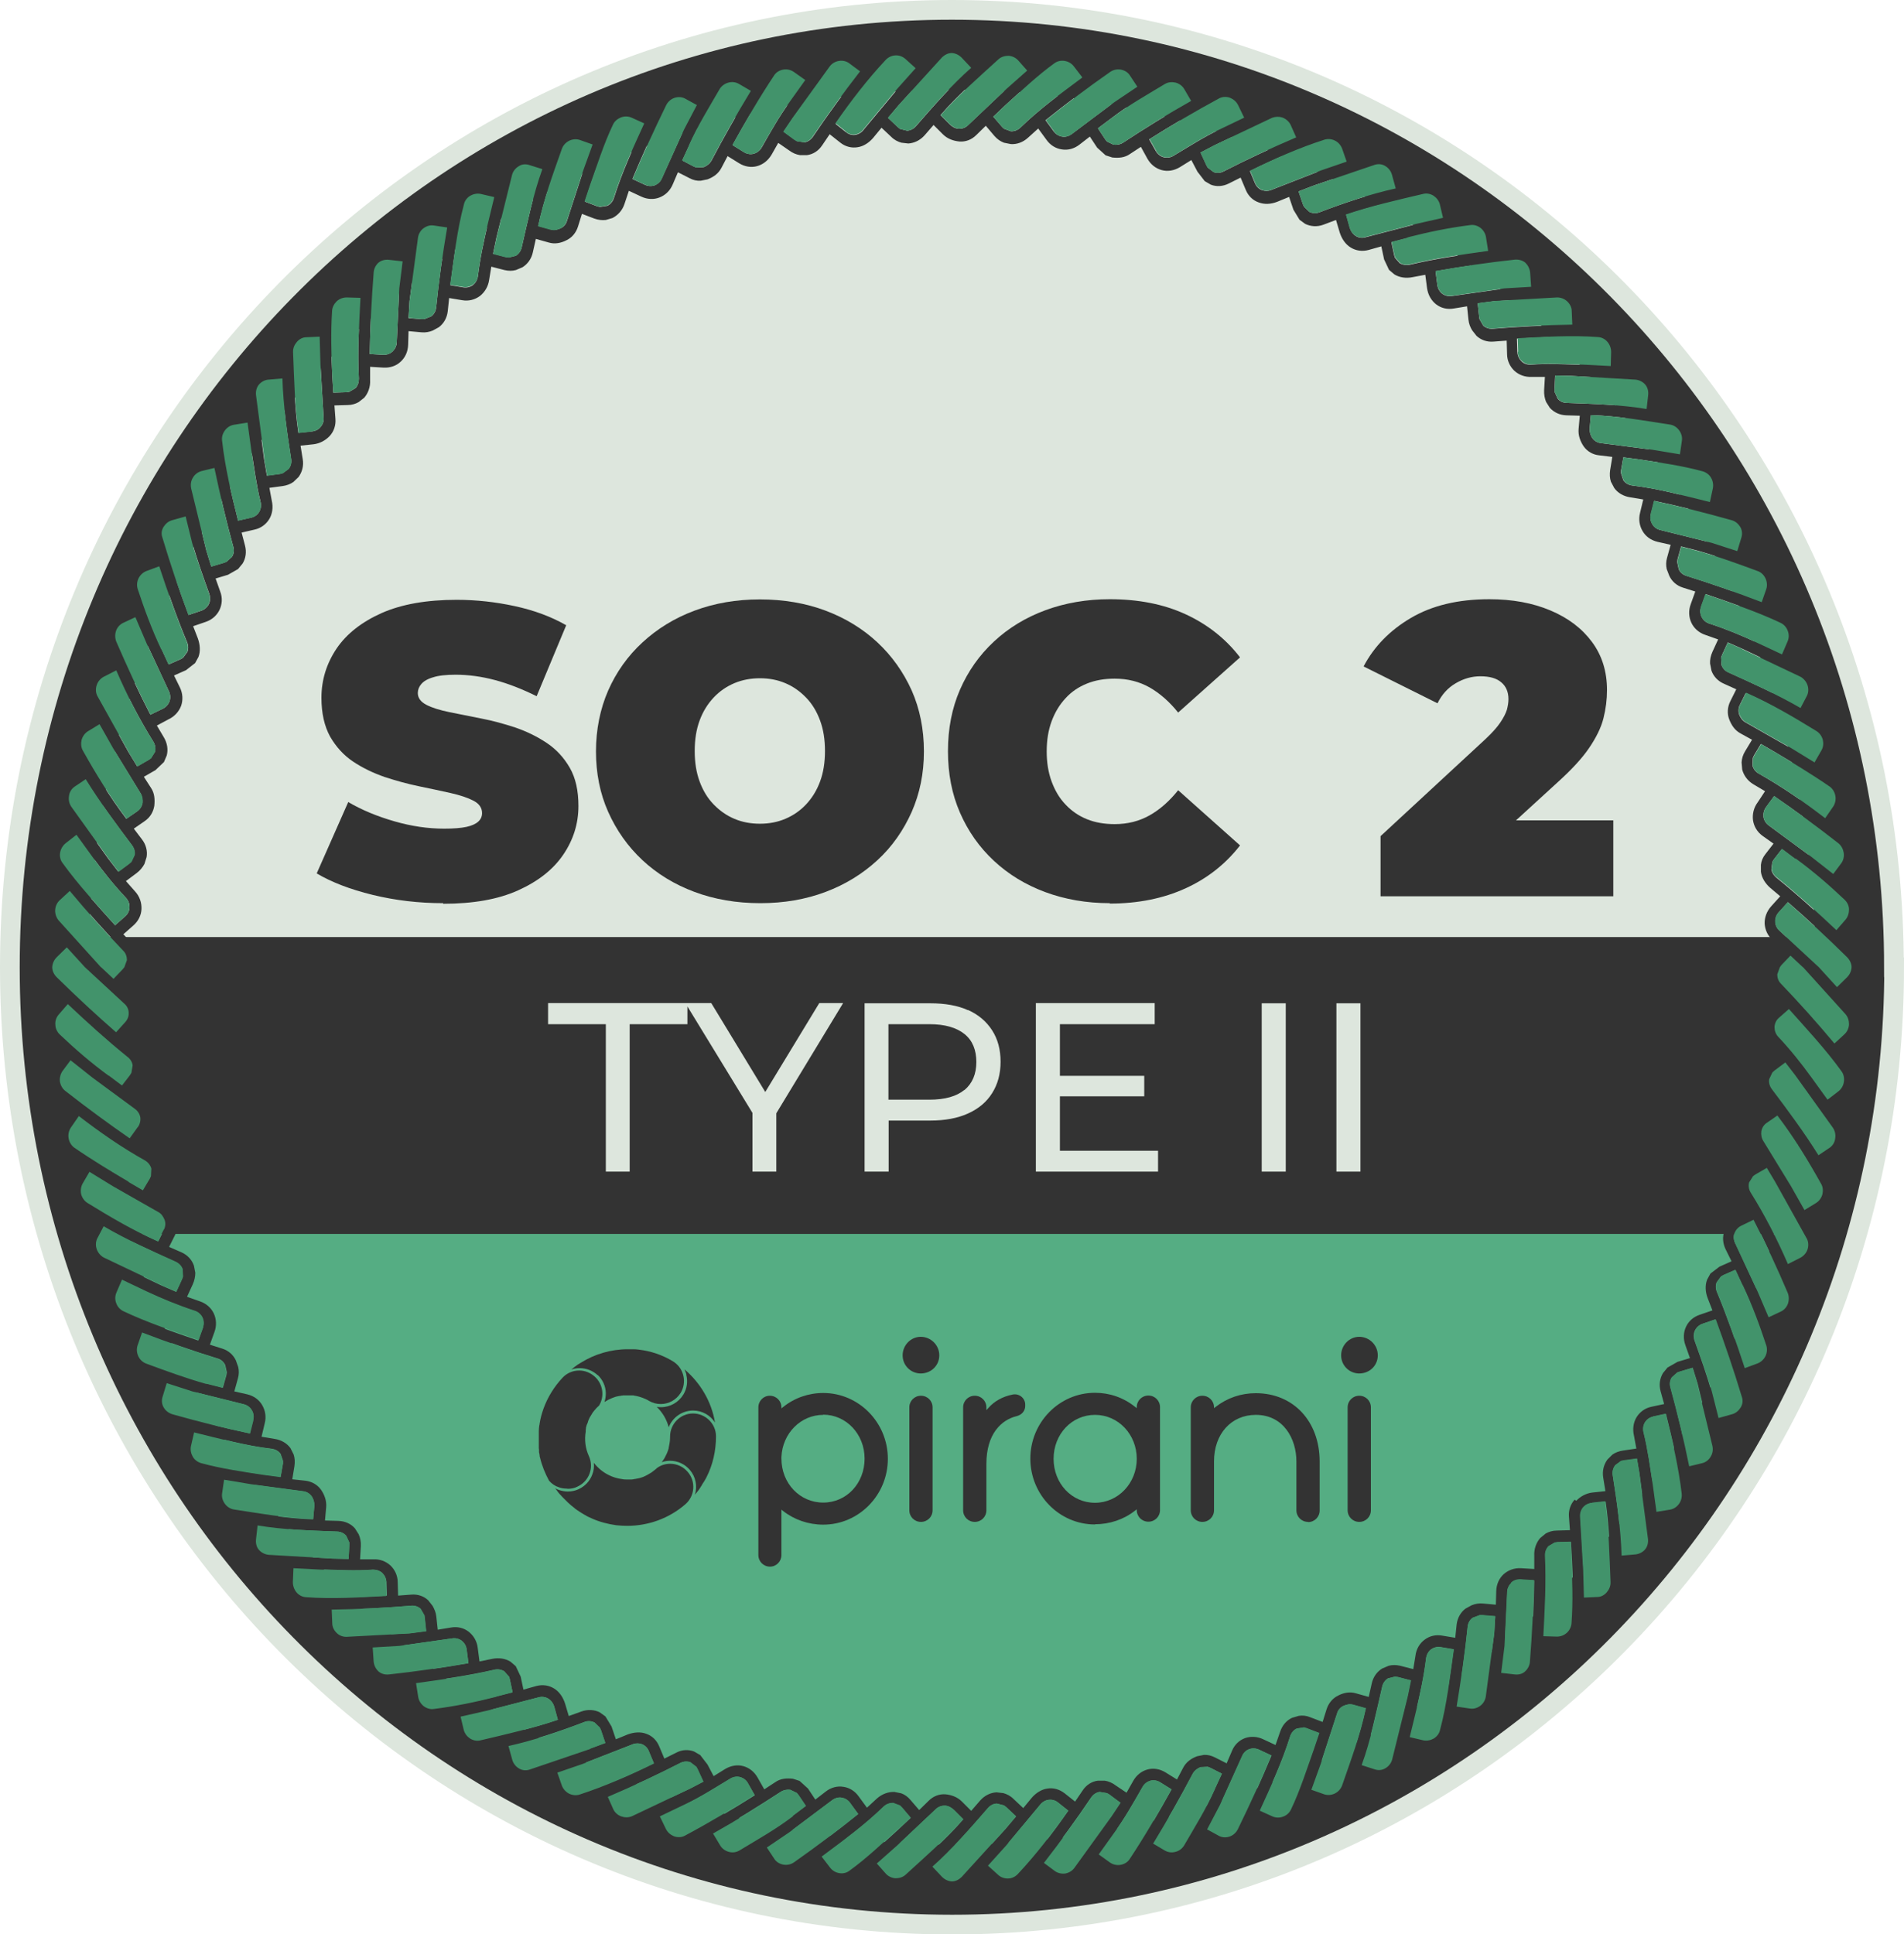 <?xml version="1.0" encoding="UTF-8"?>
<svg id="Capa_2" data-name="Capa 2" xmlns="http://www.w3.org/2000/svg" xmlns:xlink="http://www.w3.org/1999/xlink" viewBox="0 0 96.61 98.13">
  <defs>
    <style>
      .cls-1 {
        fill: none;
      }

      .cls-2 {
        stroke: #dde6dd;
        stroke-miterlimit: 10;
      }

      .cls-2, .cls-3 {
        fill: #333;
      }

      .cls-4 {
        fill: #dde6dd;
      }

      .cls-5 {
        fill: #42936b;
      }

      .cls-6 {
        fill: #55ad83;
      }

      .cls-7 {
        clip-path: url(#clippath);
      }
    </style>
    <clipPath id="clippath">
      <path class="cls-1" d="M92.12,49.07c0,24.59-19.62,44.52-43.82,44.52S4.49,73.65,4.49,49.07,24.1,4.55,48.3,4.55s43.82,19.93,43.82,44.52Z"/>
    </clipPath>
  </defs>
  <g id="Capa_3" data-name="Capa 3">
    <g>
      <path class="cls-2" d="M96.11,49.07c0,26.82-21.4,48.57-47.8,48.57S.5,75.89.5,49.07,21.9.5,48.3.5s47.8,21.74,47.8,48.57Z"/>
      <path class="cls-6" d="M92.12,49.07c0,24.59-19.62,44.52-43.82,44.52S4.49,73.65,4.49,49.07,24.1,4.55,48.3,4.55s43.82,19.93,43.82,44.52Z"/>
      <g class="cls-7">
        <rect class="cls-4" x="-17.05" y=".5" width="134.89" height="49.71"/>
        <rect class="cls-3" x="3.35" y="47.54" width="91.06" height="15.06"/>
      </g>
      <path class="cls-3" d="M94.39,52.01c.02-.35-.09-.7-.32-.97l-.46-.53.51-.5c.26-.26.4-.6.42-.95-.01-.35-.16-.69-.42-.95l-.51-.5.46-.53c.23-.27.34-.63.32-.97-.02-.35-.16-.68-.42-.93l-.51-.47.44-.56c.21-.28.28-.64.23-.99-.05-.34-.22-.67-.51-.89l-.55-.43.4-.58c.2-.3.27-.67.22-1.01-.05-.34-.21-.66-.53-.86l-.6-.39.35-.6c.18-.31.21-.68.13-1.01-.09-.34-.29-.64-.59-.83l-.59-.36.34-.63c.18-.33.19-.7.07-1.02-.12-.33-.35-.61-.67-.78l-.63-.32.28-.65c.14-.33.14-.71.02-1.03-.12-.33-.35-.61-.67-.75l-.65-.27.23-.66c.11-.34.08-.7-.07-1.02-.15-.31-.41-.57-.74-.69l-.65-.24.21-.69c.1-.35.08-.74-.11-1.02-.18-.3-.46-.53-.81-.63l-.68-.19.15-.69c.08-.35,0-.72-.17-1.01-.18-.3-.46-.52-.8-.61l-.68-.15.1-.69c.05-.35-.06-.71-.26-.98-.2-.28-.51-.48-.86-.54l-.68-.11.08-.71c.04-.36-.07-.73-.28-.99-.23-.26-.55-.43-.91-.46l-.7-.05.02-.71c.01-.36-.13-.7-.36-.96-.23-.26-.55-.43-.9-.44l-.68-.03-.03-.7c-.02-.35-.18-.68-.44-.91-.25-.23-.59-.38-.94-.37l-.69.02-.05-.71c-.03-.37-.2-.69-.46-.93-.26-.22-.62-.32-.98-.29l-.7.08-.11-.7c-.06-.35-.26-.66-.53-.87-.27-.21-.62-.31-.97-.26l-.68.1-.15-.69c-.08-.35-.31-.63-.6-.81-.29-.18-.65-.25-1-.17l-.68.16-.19-.69c-.1-.35-.33-.64-.62-.82-.28-.19-.67-.21-1.01-.11l-.68.21-.23-.66c-.12-.34-.38-.6-.68-.75-.31-.15-.67-.19-1-.07l-.65.23-.27-.66c-.15-.32-.42-.56-.74-.68-.32-.12-.69-.12-1.01.02l-.64.29-.31-.64c-.16-.33-.44-.56-.77-.68-.32-.12-.68-.12-1,.07l-.62.34-.35-.6c-.18-.31-.48-.52-.81-.6-.33-.08-.69-.05-1,.13l-.6.35-.38-.61c-.2-.32-.51-.48-.85-.54-.34-.05-.7.02-.99.22l-.57.41-.42-.56c-.22-.29-.54-.46-.88-.52-.34-.05-.69.02-.97.23l-.55.45-.46-.52c-.24-.26-.57-.41-.91-.42-.34-.02-.69.09-.96.33l-.52.47-.49-.52c-.25-.26-.59-.41-.93-.42-.34.02-.68.16-.93.42l-.49.52-.52-.47c-.27-.24-.62-.35-.96-.33-.34.02-.67.16-.91.42l-.46.52-.55-.45c-.28-.21-.63-.28-.97-.23-.34.05-.66.23-.88.52l-.43.56-.57-.41c-.3-.21-.66-.28-.99-.22-.34.06-.65.22-.85.54l-.38.61-.6-.35c-.31-.18-.67-.21-1-.13-.33.09-.63.3-.81.6l-.35.6-.62-.34c-.32-.19-.68-.19-1-.07-.32.12-.6.36-.77.68l-.31.64-.64-.29c-.33-.15-.69-.14-1.01-.02-.32.12-.6.36-.74.68l-.27.66-.65-.23c-.33-.12-.69-.08-1,.07-.31.15-.56.41-.69.75l-.23.66-.68-.21c-.34-.1-.72-.08-1.01.11-.29.18-.52.47-.62.82l-.19.69-.68-.16c-.35-.08-.71,0-1,.18-.29.18-.52.47-.6.81l-.15.69-.68-.1c-.35-.05-.69.06-.97.26-.27.21-.47.52-.53.87l-.11.7-.7-.08c-.36-.04-.72.07-.98.29-.25.23-.43.56-.46.93l-.05.71-.69-.02c-.36-.01-.69.13-.95.36-.25.23-.42.56-.44.91l-.03.69-.68.03c-.35.02-.67.19-.9.44-.23.26-.37.6-.36.96l.02.71-.7.06c-.36.03-.68.21-.91.46-.22.27-.32.63-.28.99l.08.71-.69.11c-.35.06-.65.26-.86.54-.2.28-.31.63-.26.98l.1.69-.68.15c-.34.09-.62.31-.8.61-.18.3-.25.66-.17,1.01l.15.69-.68.19c-.35.1-.63.34-.81.63-.19.29-.2.68-.11,1.02l.21.69-.65.24c-.33.12-.59.38-.74.69-.15.31-.18.68-.07,1.02l.23.66-.65.27c-.32.15-.55.43-.67.75-.12.32-.12.7.02,1.03l.28.65-.63.32c-.32.16-.55.45-.67.78-.12.32-.12.69.07,1.02l.34.63-.59.36c-.3.19-.51.49-.59.83-.09.34-.05.7.13,1.01l.35.6-.6.39c-.32.2-.48.52-.53.86-.05.34.02.71.22,1.01l.4.58-.56.43c-.28.22-.46.55-.51.89-.05.34.02.7.23.99l.44.56-.51.47c-.26.24-.4.58-.42.93-.02.35.09.7.32.97l.46.53-.51.5c-.26.26-.4.6-.42.95.02.35.16.69.42.95l.51.5-.46.53c-.23.27-.34.62-.32.97.02.35.16.68.42.92l.51.47-.44.56c-.21.29-.28.64-.23.99.05.34.22.67.51.89l.56.43-.4.58c-.21.3-.27.67-.22,1.01.06.34.21.66.53.86l.6.39-.35.6c-.18.31-.21.68-.13,1.01.09.34.29.64.59.83l.59.36-.34.63c-.18.33-.19.69-.07,1.02.12.33.35.61.67.78l.63.32-.28.65c-.14.33-.14.7-.02,1.03.12.33.35.6.67.75l.65.27-.23.66c-.11.34-.08.7.07,1.02.15.31.41.57.74.69l.65.24-.21.69c-.1.35-.08.73.11,1.03.18.3.46.53.81.63l.68.19-.15.69c-.08.35,0,.72.17,1.01.18.3.46.52.8.61l.68.15-.1.69c-.05.35.05.7.26.98.21.28.51.48.86.54l.69.11-.08.71c-.03.36.07.73.28,1,.23.26.55.43.91.46l.7.05-.02.71c-.01.36.13.7.36.96.23.26.55.43.9.44l.68.03.03.69c.02.36.19.68.44.91.25.23.59.38.95.36l.69-.02.05.71c.03.37.2.69.46.93.26.22.62.32.98.29l.7-.08.11.7c.06.36.26.66.53.87.27.21.62.31.97.26l.68-.1.15.69c.08.35.31.63.6.81.29.18.65.25,1,.18l.68-.16.18.69c.1.35.33.64.62.82.29.19.67.21,1.01.11l.68-.21.24.66c.12.34.38.6.68.75.31.15.67.19,1,.07l.65-.23.27.66c.15.32.42.56.74.68.32.12.69.12,1.01-.02l.64-.29.31.64c.16.33.44.56.76.68.32.12.68.12,1-.07l.62-.34.36.6c.18.31.48.51.81.6.33.09.69.05,1-.13l.6-.35.38.61c.2.32.51.49.85.54.34.05.7-.02.99-.23l.57-.41.43.56c.22.29.54.46.88.52.34.05.69-.02.97-.23l.55-.45.46.52c.24.26.57.41.91.42.34.02.69-.09.96-.33l.52-.47.49.52c.25.26.59.41.93.42.34-.02.68-.16.93-.42l.49-.52.52.47c.27.24.62.35.96.33.34-.02.67-.16.91-.42l.46-.52.55.45c.28.21.63.28.97.23.34-.05.66-.23.88-.52l.42-.56.57.41c.3.21.66.28.99.23.34-.06.65-.22.85-.54l.38-.61.6.35c.31.18.67.21,1,.13.33-.09.63-.29.81-.6l.36-.6.62.34c.33.19.69.19,1,.07.32-.12.6-.36.76-.68l.31-.64.64.29c.33.14.7.14,1.01.02.32-.12.6-.36.74-.68l.27-.66.65.23c.33.12.69.08,1-.07.31-.15.56-.41.68-.75l.23-.66.68.21c.34.1.72.09,1.01-.11.29-.18.53-.47.62-.82l.19-.69.68.16c.35.08.71,0,1-.18.29-.18.52-.47.6-.81l.15-.69.68.1c.35.05.69-.06.97-.26.27-.21.47-.52.53-.87l.11-.7.7.08c.36.04.72-.07.98-.29.25-.23.43-.56.46-.93l.05-.71.69.02c.36.01.69-.13.94-.37.25-.23.42-.56.44-.91l.03-.69.68-.03c.35-.02.67-.19.9-.44.23-.26.37-.6.36-.96l-.02-.71.7-.05c.36-.03.69-.21.91-.46.22-.27.32-.63.28-1l-.08-.71.68-.11c.35-.06.65-.26.86-.54.21-.28.31-.63.26-.98l-.1-.69.68-.15c.34-.08.62-.31.8-.61.18-.3.25-.66.17-1.01l-.15-.69.68-.19c.35-.1.63-.33.81-.63.19-.29.2-.68.11-1.02l-.21-.69.65-.24c.33-.12.59-.38.74-.69.15-.31.18-.68.07-1.02l-.23-.66.65-.27c.32-.15.55-.43.67-.75.12-.33.12-.7-.02-1.03l-.28-.65.63-.32c.32-.16.56-.45.67-.78.12-.32.12-.69-.07-1.02l-.34-.63.59-.36c.3-.19.51-.49.59-.83.09-.33.05-.7-.13-1.01l-.35-.6.6-.39c.32-.2.48-.52.53-.86.05-.34-.02-.71-.22-1.01l-.4-.58.55-.43c.28-.22.46-.55.51-.89.05-.34-.02-.7-.23-.99l-.44-.56.51-.47c.26-.24.4-.58.42-.92ZM93.73,48.56c.14.14.22.32.23.51,0,.19-.09.37-.23.51l-.51.5-.92-1.01-2-1.85c-.14-.12-.21-.29-.22-.46,0-.17.05-.34.18-.48l.46-.51c1,.87,2.01,1.8,3.01,2.79ZM93.58,45.66c.14.13.22.31.23.5,0,.18-.05.37-.18.52l-.46.53c-1.01-.95-2-1.85-3.02-2.67-.15-.12-.25-.28-.27-.44l.05-.37h0s.07-.12.07-.12l.41-.53.68.51h0c.9.65,1.7,1.35,2.48,2.09ZM93.28,42.78c.15.12.25.3.27.48.03.18-.01.38-.12.53l-.41.55-1.11-.87-2.16-1.59c-.15-.11-.24-.26-.27-.43-.02-.17.02-.35.13-.5l.41-.56c1.08.74,2.17,1.54,3.26,2.4ZM92.85,39.91c.15.11.25.28.27.47.03.18-.01.38-.12.54l-.4.58c-1.08-.83-2.17-1.58-3.37-2.26-.16-.09-.27-.24-.31-.41l.02-.38h0l.06-.13.35-.58.72.42h0c.91.54,1.86,1.12,2.77,1.75ZM92.16,37.1c.16.1.27.26.32.44.04.18.03.38-.07.54l-.35.61-1.19-.73-2.3-1.31c-.16-.09-.26-.23-.32-.39-.06-.16-.05-.34.03-.5l.3-.6c1.26.56,2.4,1.22,3.57,1.95ZM91.35,34.32c.17.09.3.24.36.42.06.17.06.37-.02.54l-.33.63c-1.17-.68-2.47-1.26-3.66-1.8-.17-.07-.29-.21-.35-.37l-.02-.38.05-.14.29-.63.75.33h0,0l2.93,1.39ZM90.36,31.6c.17.08.3.23.36.4.06.17.06.37-.01.55l-.28.65-1.24-.58c-.79-.37-1.61-.71-2.47-.99-.18-.06-.31-.19-.38-.34-.07-.15-.09-.34-.02-.51l.23-.64c1.24.43,2.6.88,3.82,1.46ZM89.17,28.96c.18.07.32.21.4.37.08.17.1.36.04.55l-.23.66c-1.3-.5-2.57-.94-3.82-1.33-.17-.05-.31-.17-.38-.33l-.08-.37h0s0,0,0,0l.02-.14.18-.65.82.21c1.03.29,2.01.65,3.04,1.02ZM87.87,26.39c.19.05.34.18.44.34.1.15.13.35.06.54l-.21.69-1.3-.42-2.61-.65c-.18-.04-.33-.15-.41-.3-.09-.15-.12-.33-.07-.51l.17-.67c1.28.27,2.6.6,3.94.98ZM86.38,23.91c.18.05.34.17.43.33.1.16.13.35.09.54l-.15.69c-1.35-.33-2.57-.68-3.94-.84-.19-.03-.34-.12-.44-.26l-.12-.36v-.14s.12-.67.12-.67l.83.11c1.05.16,2.17.32,3.19.6ZM84.74,21.54c.19.03.35.14.46.29.11.15.16.34.14.53l-.1.69-1.38-.23-2.63-.34c-.18-.02-.33-.11-.43-.25-.1-.14-.15-.32-.14-.5l.06-.67c1.38.04,2.63.28,4.02.48ZM82.98,19.26c.19.02.37.11.49.25.12.14.17.34.15.53l-.08.71c-1.3-.22-2.72-.26-4.04-.31-.19,0-.35-.08-.46-.21l-.16-.35v-.14s.03-.69.03-.69l.82.02h0l3.24.19ZM81.06,17.11c.19,0,.36.1.48.24.12.14.2.32.19.52l-.02.71-1.38-.07c-.9-.02-1.73-.08-2.65-.01-.19.01-.36-.05-.48-.17-.12-.12-.2-.28-.21-.47l-.02-.68c1.32-.07,2.75-.16,4.07-.06ZM79.01,15.1c.19,0,.37.07.51.2.13.12.23.3.23.49l.03.69c-1.39.03-2.75.09-4.05.2-.18.01-.35-.05-.47-.16l-.19-.33h0l-.02-.14-.07-.66.84-.11,3.19-.18ZM76.88,13.18c.19-.02.39.03.52.16.13.12.23.3.24.5l.05.72-1.35.08-2.67.38c-.18.03-.36-.02-.49-.12-.13-.1-.23-.26-.25-.45l-.09-.69c1.3-.23,2.64-.42,4.04-.58ZM74.59,11.44c.19-.03.37.03.52.14.15.11.25.28.28.47l.11.7c-1.37.19-2.66.37-3.96.68-.18.04-.36.01-.51-.07l-.25-.28-.04-.13-.14-.66.81-.21h0c1.05-.27,2.12-.49,3.17-.62ZM72.21,9.85c.19-.04.38,0,.54.09.16.1.28.25.32.44l.16.68-1.37.31-2.58.67c-.18.05-.35.02-.49-.07-.14-.09-.25-.24-.3-.42l-.18-.65c1.27-.43,2.55-.72,3.91-1.04ZM69.76,8.36c.19-.06.38-.04.54.07.16.1.28.25.33.44l.19.69c-1.3.29-2.61.73-3.87,1.21-.18.07-.36.05-.51-.02l-.27-.26h0s0,0,0,0l-.06-.13-.22-.65.78-.3h0s3.09-1.05,3.09-1.05ZM67.18,7.1c.18-.06.37-.04.54.04.16.08.3.22.37.41l.23.66-1.31.45-2.46.96c-.17.08-.35.08-.51.03-.16-.06-.29-.18-.36-.35l-.26-.62c1.22-.6,2.48-1.15,3.76-1.57ZM64.55,5.98c.18-.08.37-.08.55-.01.17.07.32.19.4.37l.28.63c-1.29.55-2.53,1.13-3.7,1.73-.16.08-.34.09-.5.03l-.3-.23h0l-.07-.13-.29-.63.73-.38,2.91-1.38ZM61.87,4.99c.17-.08.36-.08.53-.02.17.06.32.19.41.37l.31.64-1.23.59c-.78.36-1.58.88-2.34,1.33-.16.1-.34.12-.5.08-.16-.04-.31-.15-.4-.31l-.34-.6c1.12-.71,2.31-1.41,3.55-2.08ZM59.11,4.26c.17-.1.36-.12.54-.07.18.05.34.16.44.33l.35.6c-1.21.69-2.35,1.39-3.44,2.11-.15.1-.33.13-.5.11l-.33-.16h0s-.09-.11-.09-.11l-.37-.56.68-.51c.88-.68,1.77-1.17,2.72-1.74ZM56.32,3.65c.16-.11.35-.15.53-.12.18.03.35.12.46.28l.39.59-1.16.78-2.16,1.62c-.15.11-.32.16-.49.13-.17-.03-.32-.12-.43-.27l-.41-.56c1.02-.82,2.11-1.64,3.26-2.45ZM53.5,3.21c.15-.11.34-.15.52-.12.18.03.35.12.47.28l.43.56c-1.11.83-2.15,1.58-3.15,2.55-.14.13-.31.19-.48.18l-.35-.13-.1-.1-.44-.51.61-.58h0c.79-.71,1.63-1.51,2.49-2.13ZM50.65,3.01c.14-.13.33-.19.51-.18.18.01.36.09.49.23l.46.52-1.05.93-1.94,1.84c-.13.13-.3.19-.47.18-.17,0-.34-.1-.46-.22l-.47-.47c.91-1.05,1.89-1.88,2.93-2.83ZM47.8,2.92c.14-.14.32-.22.5-.23.18,0,.37.09.5.23l.49.52c-1,.88-1.94,1.96-2.81,2.96-.12.14-.29.22-.45.23l-.36-.09-.11-.09-.5-.47.54-.64h0l2.21-2.43ZM44.95,3.06c.13-.14.31-.22.49-.23.18,0,.37.05.51.18l.52.47-.93,1.04-1.7,2.04c-.11.16-.27.25-.43.28-.17.03-.34-.02-.48-.13l-.53-.42c.78-1.12,1.63-2.23,2.55-3.21ZM42.12,3.37c.12-.16.29-.25.47-.28.18-.03.37.01.52.12l.55.41c-.87,1.12-1.68,2.23-2.42,3.33-.11.15-.26.25-.42.27l-.37-.06h0s-.12-.07-.12-.07l-.56-.41.46-.68,1.9-2.63ZM39.3,3.81c.11-.16.28-.25.46-.28.18-.03.37.01.53.12l.58.41-.8,1.12c-.52.7-.98,1.53-1.42,2.3-.09.16-.24.27-.4.32-.16.04-.34.02-.5-.08l-.58-.36c.65-1.17,1.35-2.38,2.13-3.55ZM36.53,4.51c.1-.17.26-.28.44-.32.18-.05.37-.03.54.07l.6.35c-.73,1.2-1.4,2.38-2.01,3.54-.09.16-.23.26-.39.33l-.37.02h0l-.13-.05-.59-.31.36-.78h0c.46-1.02,1-1.88,1.56-2.85ZM33.79,5.34c.09-.18.24-.3.41-.37.17-.06.36-.06.53.02l.62.34-.65,1.24-1.12,2.48c-.07.17-.21.29-.36.35-.16.06-.34.05-.51-.03l-.62-.29c.51-1.22,1.07-2.47,1.7-3.74ZM31.11,6.34c.08-.17.23-.3.4-.37.17-.06.37-.06.55.01l.64.29c-.58,1.27-1.13,2.44-1.55,3.78-.06.18-.18.32-.33.39l-.37.06h0l-.14-.03-.63-.24.27-.81c.36-1,.71-2.12,1.17-3.08ZM28.52,7.54c.07-.18.2-.33.37-.41.17-.08.36-.1.54-.04l.65.23-.48,1.33-.83,2.55c-.05.18-.17.31-.32.38-.15.07-.32.11-.5.06l-.64-.18c.3-1.38.75-2.6,1.21-3.93ZM25.98,8.87c.05-.19.18-.35.33-.44.15-.1.35-.13.54-.07l.67.21c-.46,1.26-.75,2.69-1.05,3.98-.04.18-.15.33-.29.42l-.36.09h0s-.14-.02-.14-.02l-.66-.17.17-.82h0l.79-3.19ZM23.54,10.38c.04-.19.16-.34.32-.44.16-.1.35-.13.54-.09l.68.16-.33,1.36c-.2.88-.39,1.72-.5,2.64-.03.19-.12.35-.25.45-.13.1-.31.15-.49.12l-.66-.11c.18-1.32.35-2.78.7-4.08ZM21.21,12.05c.03-.19.14-.36.28-.47.15-.11.33-.17.52-.14l.68.1c-.24,1.39-.43,2.75-.56,4.07-.02.18-.11.34-.25.44l-.35.14h0-.14s-.66-.05-.66-.05l.05-.86h0l.43-3.22ZM18.96,13.83c.02-.2.11-.37.24-.5.14-.12.33-.17.53-.15l.7.08-.17,1.37-.13,2.73c0,.19-.09.35-.21.47-.12.11-.29.18-.48.17l-.68-.04c.02-1.33.09-2.71.2-4.13ZM16.85,15.78c.01-.19.1-.37.23-.49.13-.12.31-.2.51-.2l.7.02c-.07,1.41-.16,2.71-.08,4.09,0,.19-.05.36-.17.49l-.32.19-.14.02-.67.02-.05-.85h0c-.05-1.09-.09-2.22-.01-3.29ZM15.06,17.35c.12-.14.29-.23.48-.24l.68-.03.04,1.42.16,2.69c.02.19-.05.35-.16.48-.11.13-.28.21-.46.22l-.66.07c-.2-1.37-.22-2.68-.28-4.1,0-.2.07-.38.19-.52ZM13.13,19.5c.12-.14.3-.23.49-.25l.7-.06c.04,1.35.24,2.75.45,4.09.03.19-.02.36-.12.5l-.3.22-.14.04-.67.09-.14-.83h0s-.43-3.27-.43-3.27c-.02-.2.03-.39.15-.53ZM11.41,21.83c.11-.15.27-.26.46-.29l.69-.11.19,1.39c.15.9.25,1.75.47,2.64.05.19.01.37-.07.51-.09.15-.23.25-.41.29l-.66.15c-.33-1.32-.66-2.7-.81-4.05-.03-.19.03-.38.14-.53ZM9.79,24.23c.09-.16.25-.28.43-.33l.66-.16c.29,1.39.61,2.73.96,4.01.05.18.02.36-.07.5l-.28.25h0s-.13.05-.13.05l-.64.19-.25-.81h0s-.77-3.16-.77-3.16c-.04-.19,0-.39.09-.55ZM8.31,26.73c.09-.16.25-.28.44-.34l.68-.19.33,1.34c.24.87.56,1.75.86,2.59.06.18.05.36-.02.51-.07.15-.21.28-.38.34l-.65.22c-.47-1.25-.91-2.56-1.32-3.93-.06-.19-.04-.39.06-.54ZM7.04,29.34c.08-.17.22-.31.4-.37l.65-.24c.44,1.33.88,2.6,1.39,3.82.08.17.09.36.03.52l-.22.3-.12.07-.61.27-.36-.78h0c-.47-1.01-.85-2.01-1.19-3.05-.06-.18-.04-.38.04-.55ZM5.89,32c.06-.17.19-.32.36-.4l.62-.29.56,1.31,1.14,2.45c.08.17.09.35.03.51-.06.16-.18.3-.35.38l-.62.3c-.61-1.18-1.18-2.41-1.73-3.7-.08-.18-.08-.38-.01-.55ZM4.9,34.74c.06-.17.19-.33.36-.42l.63-.32c.54,1.25,1.16,2.45,1.89,3.63.1.16.12.35.08.51l-.2.32-.11.08-.59.34-.44-.72h0l-1.61-2.89c-.08-.17-.08-.37-.02-.54ZM4.13,37.54c.05-.18.16-.34.32-.44l.59-.36.69,1.22,1.39,2.27c.09.15.12.33.11.5-.03.17-.12.32-.27.43l-.55.38c-.84-1.11-1.54-2.25-2.22-3.46-.1-.17-.11-.36-.07-.55ZM3.48,40.38c.03-.18.12-.35.27-.47l.58-.39c.72,1.17,1.57,2.31,2.36,3.36.11.15.15.32.13.49l-.16.34h0l-.11.1-.55.41-.51-.66-1.9-2.65c-.11-.16-.15-.36-.12-.54ZM3.05,43.26c.03-.18.12-.36.28-.48l.55-.43.81,1.12c.52.72,1.07,1.41,1.7,2.08.13.14.19.32.18.48,0,.17-.08.34-.22.46l-.51.45c-.89-.99-1.87-2.05-2.66-3.15-.11-.15-.15-.35-.13-.53ZM2.97,46.68c-.13-.15-.19-.34-.17-.52,0-.19.09-.37.23-.5l.51-.47c.9,1.07,1.81,2.09,2.72,3.04.13.13.19.3.18.47l-.13.36h0l-.09.11-.46.48-.63-.59h0l-2.16-2.39ZM2.88,49.58c-.14-.14-.22-.32-.23-.51,0-.19.09-.37.23-.51l.51-.5.92,1.01,2,1.85c.14.12.21.29.22.46,0,.17-.05.34-.18.48l-.46.51c-1-.87-2.01-1.8-3.01-2.79ZM3.02,52.47c-.14-.13-.22-.31-.23-.5-.01-.19.05-.37.17-.52l.46-.53c1.01.95,1.99,1.85,3.02,2.67.15.11.25.28.27.44l-.06.37h0l-.07.12-.41.53-.68-.51h0c-.89-.65-1.7-1.35-2.48-2.09ZM3.32,55.35c-.15-.12-.25-.3-.28-.48-.03-.18.01-.38.13-.53l.41-.55,1.11.88,2.16,1.59c.15.11.24.26.27.43.02.17-.02.35-.13.5l-.41.57c-1.08-.74-2.17-1.54-3.26-2.4ZM3.76,58.22c-.15-.11-.25-.28-.27-.47s.01-.38.12-.54l.4-.58c1.08.83,2.17,1.58,3.37,2.26.16.1.27.24.31.41l-.02.38h0l-.06.13-.35.59-.72-.42h0c-.91-.54-1.87-1.12-2.77-1.74ZM4.45,61.03c-.16-.1-.27-.26-.32-.44-.05-.18-.03-.38.07-.54l.35-.6,1.19.73,2.3,1.31c.16.09.26.23.32.39.06.16.05.34-.03.5l-.3.6c-1.26-.56-2.41-1.23-3.57-1.95ZM5.26,63.81c-.17-.09-.3-.24-.36-.42-.06-.17-.06-.37.02-.54l.33-.63c1.17.68,2.47,1.26,3.66,1.8.17.08.29.21.35.37l.02.38h0s0,0,0,0l-.05.14-.29.63-.76-.33h0l-2.92-1.39ZM6.25,66.54c-.17-.08-.3-.23-.36-.4-.06-.18-.06-.37.01-.55l.28-.65,1.24.59c.79.37,1.61.71,2.47.99.18.06.31.19.38.34s.08.33.02.51l-.23.64c-1.24-.43-2.6-.88-3.82-1.46ZM7.44,69.17c-.18-.07-.32-.2-.4-.37-.08-.17-.1-.36-.04-.55l.23-.66c1.3.5,2.57.95,3.82,1.33.17.05.3.17.38.33l.08.37h0l-.02.14-.18.64-.82-.21h0,0c-1.03-.29-2.01-.65-3.04-1.03ZM8.74,71.75c-.19-.05-.34-.18-.44-.34-.1-.16-.13-.35-.06-.55l.21-.69,1.3.42,2.61.65c.18.04.32.15.41.3.09.15.12.33.07.51l-.17.67c-1.28-.27-2.6-.6-3.94-.98ZM10.22,74.22c-.18-.04-.34-.17-.43-.33-.1-.16-.13-.35-.09-.54l.16-.69c1.35.33,2.57.68,3.94.84.19.03.34.12.44.26l.12.35h0v.14s-.12.67-.12.67l-.83-.11c-1.05-.16-2.17-.32-3.19-.6ZM11.87,76.59c-.19-.03-.35-.14-.46-.29-.11-.15-.17-.34-.14-.53l.1-.69,1.38.23,2.63.35c.18.02.33.11.43.25.1.14.15.32.14.5l-.06.67c-1.38-.04-2.64-.28-4.02-.48ZM13.62,78.88c-.19-.02-.37-.11-.49-.25-.12-.14-.17-.34-.15-.53l.08-.71c1.31.22,2.72.26,4.04.31.19,0,.35.09.46.21l.16.35h0s0,0,0,0v.14s-.03.69-.03.69l-.83-.02-3.24-.19ZM15.54,81.02c-.19,0-.36-.1-.48-.24-.12-.14-.2-.32-.19-.52l.03-.71,1.37.07c.9.02,1.73.08,2.65.01.19,0,.36.06.48.17.12.12.2.28.21.47l.02.68c-1.32.07-2.75.16-4.07.06ZM17.59,83.04c-.19,0-.37-.07-.51-.19-.13-.13-.22-.3-.23-.49l-.03-.7c1.39-.02,2.75-.09,4.05-.2.18-.01.35.05.47.16l.19.33h0l.02.14.07.66-.84.11-3.19.17ZM19.73,84.95c-.19.02-.39-.03-.52-.15-.13-.13-.23-.3-.25-.5l-.05-.72,1.36-.08,2.67-.38c.18-.03.36.02.49.12.13.1.23.26.25.45l.09.69c-1.3.23-2.64.42-4.04.58ZM22.02,86.69c-.19.03-.37-.03-.52-.14-.15-.11-.25-.28-.28-.47l-.11-.7c1.37-.19,2.66-.37,3.96-.67.18-.05.36-.01.51.07l.25.28h0l.04.13.14.66-.82.21h0s0,0,0,0c-1.05.27-2.12.49-3.17.62ZM24.4,88.29c-.19.04-.38,0-.54-.09-.16-.1-.28-.25-.32-.44l-.16-.67,1.37-.31,2.58-.67c.18-.05.35-.02.5.07.14.09.25.24.3.42l.18.65c-1.27.43-2.55.72-3.91,1.04ZM26.85,89.77c-.19.06-.38.04-.54-.07-.16-.1-.28-.25-.33-.44l-.19-.69c1.3-.29,2.61-.73,3.86-1.21.18-.07.35-.05.51.02l.27.26.06.13.22.65-.78.29h0l-3.09,1.05ZM29.42,91.03c-.18.06-.37.04-.54-.04-.16-.08-.3-.22-.37-.41l-.23-.66,1.31-.45,2.46-.96c.17-.08.35-.08.51-.03.16.06.29.18.36.35l.26.62c-1.22.6-2.48,1.15-3.76,1.57ZM32.05,92.15c-.18.08-.37.08-.55.01-.17-.06-.32-.19-.4-.36l-.28-.63c1.29-.55,2.53-1.13,3.7-1.73.16-.08.34-.09.5-.03l.3.23h0s.07.12.07.12l.29.63-.73.38h0s-2.91,1.38-2.91,1.38ZM34.74,93.15c-.17.08-.36.08-.53.02-.17-.06-.32-.19-.41-.37l-.31-.64,1.23-.59c.78-.36,1.58-.88,2.34-1.33.16-.1.34-.12.5-.08.16.04.31.15.4.32l.34.6c-1.12.71-2.31,1.41-3.55,2.08ZM37.5,93.88c-.17.1-.36.12-.54.07-.18-.05-.34-.16-.44-.33l-.36-.6c1.21-.69,2.35-1.4,3.44-2.11.15-.1.33-.13.49-.11l.33.16h0l.09.11.37.55-.68.51h0c-.88.68-1.77,1.17-2.72,1.74ZM40.29,94.48c-.16.11-.35.15-.53.12-.18-.03-.35-.12-.46-.28l-.39-.59,1.15-.78,2.16-1.62c.15-.11.32-.16.49-.13.16.03.32.12.43.27l.41.56c-1.02.82-2.11,1.64-3.25,2.45ZM43.11,94.92c-.15.11-.34.15-.52.13-.18-.03-.35-.12-.47-.28l-.43-.56c1.11-.83,2.15-1.58,3.15-2.55.14-.13.31-.19.48-.18l.35.13.1.1.44.52-.62.58h0c-.79.71-1.62,1.51-2.48,2.13ZM45.95,95.12c-.15.13-.33.19-.51.18-.18,0-.36-.09-.49-.23l-.46-.52,1.05-.93,1.94-1.83c.13-.13.3-.19.47-.18.17,0,.33.1.46.22l.47.47c-.91,1.05-1.89,1.88-2.93,2.83ZM48.81,95.22c-.14.14-.32.22-.5.23-.18,0-.36-.09-.5-.23l-.49-.52c1-.88,1.94-1.96,2.81-2.97.12-.14.29-.22.45-.23l.36.09.12.09.5.47-.54.64h0s-2.21,2.43-2.21,2.43ZM51.65,95.07c-.13.14-.31.22-.49.23-.18.01-.37-.05-.51-.18l-.52-.47.93-1.03,1.7-2.04c.11-.15.27-.25.44-.27.17-.02.34.02.48.13l.53.42c-.78,1.12-1.63,2.23-2.55,3.21ZM54.49,94.77c-.12.16-.29.25-.47.28-.18.03-.37-.01-.52-.13l-.55-.41c.87-1.12,1.68-2.23,2.42-3.33.11-.15.26-.25.42-.27l.37.06.12.07.55.41-.46.69-1.9,2.63ZM57.31,94.33c-.11.16-.28.25-.46.28-.18.03-.37-.01-.53-.12l-.57-.41.8-1.12c.51-.7.98-1.53,1.42-2.3.09-.16.24-.27.4-.32.16-.04.34-.02.5.08l.58.36c-.65,1.17-1.35,2.38-2.13,3.55ZM60.08,93.62c-.1.17-.26.28-.44.32-.18.05-.37.03-.54-.07l-.59-.35c.73-1.19,1.4-2.38,2.01-3.54.09-.16.23-.26.39-.33l.37-.02.13.05.59.3-.36.78h0c-.45,1.03-1,1.88-1.56,2.85ZM62.82,92.8c-.09.18-.24.3-.41.37-.17.06-.36.06-.53-.02l-.62-.34.65-1.24,1.12-2.48c.07-.17.21-.3.36-.35.16-.06.34-.05.51.03l.62.29c-.51,1.22-1.07,2.47-1.69,3.74ZM65.5,91.8c-.08.17-.23.3-.4.37-.17.06-.37.07-.55-.01l-.64-.29c.58-1.27,1.13-2.44,1.55-3.78.06-.18.18-.32.33-.39l.37-.06.13.04.63.24-.27.8c-.36,1-.71,2.11-1.17,3.08ZM68.09,90.59c-.07.18-.2.33-.37.41-.17.08-.36.1-.54.04l-.65-.23.48-1.33.83-2.55c.05-.18.17-.31.32-.38.15-.07.32-.11.5-.06l.64.18c-.3,1.37-.75,2.6-1.21,3.92ZM70.63,89.26c-.05.19-.18.35-.33.44-.15.1-.35.13-.54.07l-.68-.22c.46-1.25.75-2.69,1.05-3.98.04-.18.15-.33.29-.42l.36-.09.14.02.66.17-.17.82-.79,3.19ZM73.07,87.76c-.05.19-.17.34-.32.44-.15.1-.35.14-.54.09l-.68-.16.33-1.36c.2-.88.39-1.72.5-2.64.03-.19.12-.35.25-.45.13-.1.31-.15.49-.12l.66.11c-.19,1.32-.35,2.78-.7,4.08ZM75.39,86.08c-.03.19-.14.36-.28.47-.15.11-.33.17-.52.14l-.68-.1c.24-1.39.43-2.75.56-4.07.02-.18.11-.34.25-.44l.35-.13h.14s.66.05.66.05l-.05.86h0s-.43,3.22-.43,3.22ZM77.64,84.3c-.02.2-.11.37-.24.5-.14.12-.33.17-.52.16l-.7-.08.17-1.37.13-2.73c0-.19.08-.35.21-.47.13-.11.29-.18.48-.17l.68.04c-.02,1.33-.09,2.71-.2,4.13ZM79.76,82.35c0,.19-.1.37-.23.49-.14.13-.32.2-.51.2l-.69-.02c.07-1.41.16-2.71.08-4.08-.01-.19.05-.37.17-.49l.32-.19.14-.02.67-.02.05.85h0c.06,1.09.09,2.22.01,3.29ZM79.9,76.08c-.21.23-.32.54-.29.88l.05.67-.67.02c-.21,0-.4.06-.56.15l-.28.23c-.2.23-.32.55-.3.9v.67s-.67-.04-.67-.04c-.35-.02-.65.1-.88.3-.23.21-.37.51-.38.86l-.02.69-.66-.06c-.2-.02-.4.02-.57.09l-.31.17c-.24.18-.41.47-.45.81l-.07.67-.66-.11c-.34-.06-.65.02-.9.21-.25.19-.42.47-.46.82l-.11.67-.66-.17c-.21-.05-.41-.05-.59,0l-.33.14c-.26.16-.46.43-.53.77l-.15.67-.64-.18c-.32-.1-.64-.03-.91.11-.27.13-.49.38-.59.7l-.2.64-.63-.24c-.19-.08-.39-.1-.58-.07l-.34.1c-.28.13-.5.38-.61.72l-.23.66-.62-.29c-.31-.15-.65-.16-.93-.06-.29.11-.53.33-.66.65l-.27.63-.59-.3c-.18-.09-.37-.14-.56-.13l-.35.07c-.29.11-.55.28-.71.59l-.31.59-.58-.36c-.29-.18-.62-.23-.91-.15-.3.08-.56.28-.73.58l-.34.6-.55-.37c-.17-.13-.36-.21-.55-.24h-.36c-.3.04-.58.21-.77.5l-.38.56-.53-.42c-.27-.21-.58-.29-.88-.24-.3.04-.59.23-.8.48l-.42.51-.5-.47c-.15-.15-.33-.24-.51-.29l-.35-.04c-.31.02-.6.16-.83.42l-.45.52-.47-.47c-.24-.24-.54-.34-.84-.37-.31-.02-.61.09-.85.33l-.48.47-.44-.51c-.13-.16-.3-.28-.47-.34l-.35-.07c-.3-.01-.62.1-.88.33l-.51.47-.41-.56c-.2-.29-.49-.46-.79-.5-.3-.05-.62.03-.89.24l-.53.41-.37-.56-.43-.39-.34-.11c-.31-.03-.62-.02-.9.18l-.55.36-.34-.6c-.17-.3-.43-.5-.73-.58-.29-.08-.62-.03-.92.15l-.58.36-.31-.59-.37-.48-.31-.18c-.29-.11-.61-.1-.91.06l-.6.3-.26-.62c-.13-.32-.37-.54-.66-.64-.29-.11-.62-.08-.93.03l-.61.25-.22-.65-.31-.51-.29-.21c-.27-.13-.6-.16-.93-.04l-.64.23-.19-.64c-.1-.31-.29-.6-.56-.76-.26-.16-.58-.21-.91-.12l-.64.18-.14-.66-.25-.53-.27-.23c-.26-.16-.59-.21-.93-.14l-.64.13-.09-.69c-.04-.35-.22-.63-.46-.82-.25-.19-.56-.27-.9-.21l-.67.11-.07-.66c-.02-.21-.1-.39-.19-.55l-.22-.28c-.22-.21-.53-.32-.87-.29l-.66.05-.02-.68c0-.34-.15-.64-.37-.85-.23-.21-.54-.33-.88-.31h-.66s.04-.68.04-.68c.01-.21-.03-.41-.11-.59l-.19-.3c-.2-.23-.5-.37-.84-.38l-.68-.02.06-.67c.03-.34-.09-.64-.26-.89-.18-.25-.46-.42-.8-.46l-.66-.07.11-.67c.03-.21.02-.41-.04-.59l-.16-.32c-.18-.25-.47-.42-.81-.47l-.66-.11.16-.67c.09-.34.03-.67-.13-.94-.16-.27-.42-.46-.75-.54l-.66-.15.18-.65c.06-.2.06-.4.02-.58l-.12-.34c-.13-.28-.37-.5-.69-.6l-.63-.2.23-.64c.12-.32.1-.66-.03-.94-.13-.28-.38-.51-.71-.62l-.65-.23.29-.63c.09-.2.13-.4.13-.59l-.07-.36c-.1-.29-.32-.54-.64-.68l-.62-.27.3-.6c.15-.3.17-.63.06-.92-.11-.29-.28-.56-.58-.72l-.58-.32.35-.58c.11-.18.17-.38.18-.57l-.03-.36c-.07-.3-.27-.57-.57-.74l-.59-.35.37-.56c.21-.29.28-.61.24-.92-.05-.31-.21-.59-.49-.79l-.55-.39.41-.53c.13-.16.21-.35.24-.54v-.36c-.04-.31-.23-.6-.47-.81l-.51-.42.46-.51c.23-.25.34-.57.33-.88-.02-.31-.15-.61-.41-.84l-.51-.45.46-.48c.14-.15.24-.32.29-.5l.07-.36c.02-.31-.09-.62-.33-.87l-.46-.49.51-.45c.26-.23.4-.53.41-.84.01-.31-.09-.63-.33-.89l-.46-.52.55-.41c.17-.13.3-.29.39-.46l.11-.35c.05-.31-.03-.63-.24-.9l-.41-.54.55-.38c.28-.19.44-.47.49-.78.03-.31.02-.63-.17-.91l-.36-.56.59-.34.43-.41.14-.33c.08-.3.03-.63-.15-.93l-.35-.59.58-.31c.32-.15.54-.4.65-.69.1-.29.09-.62-.06-.93l-.3-.61.61-.27.46-.36.17-.31c.11-.29.08-.63-.03-.94l-.24-.62.64-.22c.33-.11.57-.34.7-.61.13-.28.16-.61.03-.94l-.23-.65.63-.19.51-.29.23-.28c.16-.26.21-.59.12-.92l-.17-.65.65-.15c.33-.07.59-.27.75-.53.16-.26.21-.6.13-.94l-.12-.65.67-.09c.21-.03.4-.1.55-.21l.26-.25c.18-.25.27-.57.21-.91l-.11-.68.66-.07c.33-.04.61-.2.82-.42.21-.23.32-.54.29-.88l-.05-.67.67-.02c.21,0,.4-.06.56-.15l.28-.22c.2-.23.32-.55.3-.9v-.67s.67.04.67.04c.35.02.66-.09.88-.3.23-.21.37-.51.38-.86l.02-.69.66.06c.2.02.4-.02.57-.09l.31-.17c.25-.19.41-.47.45-.81l.07-.67.66.11c.34.06.65-.03.9-.21.24-.19.42-.47.47-.82l.11-.67.66.17c.21.05.41.05.59,0l.33-.14c.26-.16.46-.43.53-.77l.15-.67.64.18c.32.1.64.03.91-.11.28-.13.49-.38.59-.7l.2-.64.63.24c.2.07.39.09.58.07l.34-.1c.27-.14.5-.38.61-.72l.22-.66.62.29c.31.15.65.16.93.05.29-.11.53-.33.67-.65l.27-.63.59.3c.18.1.37.14.56.13l.35-.07c.29-.11.55-.28.71-.59l.31-.59.58.36c.29.18.62.23.91.15.3-.08.56-.28.74-.58l.34-.6.55.38c.17.13.36.21.55.24h.36c.3-.04.58-.21.77-.5l.38-.56.53.42c.26.21.58.29.88.24.3-.04.59-.23.8-.48l.42-.51.5.47c.15.15.33.24.51.29l.35.04c.3-.02.6-.16.83-.42l.45-.52.47.47c.24.24.54.34.85.37.31.02.61-.09.85-.33l.48-.47.44.52c.14.16.3.27.48.34l.35.07c.31.02.62-.09.88-.33l.51-.46.41.56c.2.29.49.46.79.5.3.05.62-.03.89-.24l.53-.41.37.56.43.39.34.11c.31.03.62.02.9-.18l.55-.36.33.6c.17.3.43.5.73.58.3.08.62.03.92-.15l.58-.36.31.59.37.48.31.18c.29.11.61.09.91-.06l.6-.3.26.62c.13.32.37.54.66.64.29.11.62.09.93-.03l.61-.25.22.65.31.51.29.21c.27.13.6.16.92.04l.64-.24.19.64c.1.31.29.6.56.76.26.16.58.21.91.12l.64-.18.14.66.25.53.27.23c.26.16.59.21.93.14l.64-.12.09.68c.05.35.22.63.46.82.25.19.56.27.9.21l.67-.11.07.67c.02.21.09.39.19.55l.22.28c.23.21.53.32.87.29l.66-.05.02.68c0,.34.15.64.37.85.23.21.54.33.89.31h.66s-.04.68-.04.68c-.01.21.03.42.1.59l.19.3c.21.23.5.37.84.38l.68.02-.06.67c-.03.34.09.64.26.89.18.25.46.42.79.45l.66.08-.11.67c-.03.21-.02.41.04.59l.17.32c.18.25.47.42.81.47l.66.11-.16.67c-.09.34-.03.67.13.94.16.27.42.46.76.54l.66.15-.18.65c-.06.2-.06.4-.02.58l.13.34c.13.28.37.5.69.6l.63.2-.23.64c-.12.32-.1.66.03.94.13.28.38.51.71.62l.65.23-.29.63c-.09.2-.13.4-.12.59l.07.36c.1.29.33.54.64.67l.62.28-.3.6c-.15.3-.17.63-.06.92.11.29.28.56.58.72l.58.32-.35.58c-.11.18-.17.37-.18.57l.03.36c.08.3.27.57.57.75l.59.35-.37.56c-.21.28-.28.61-.24.92.05.31.21.59.49.79l.55.39-.41.53c-.13.16-.21.35-.23.54v.36c.04.31.23.6.47.81l.51.43-.46.51c-.23.26-.34.57-.33.88.02.31.15.61.41.84l.51.46-.46.48c-.14.15-.24.32-.29.5l-.08.36c-.02.31.09.62.33.87l.46.49-.51.45c-.26.23-.4.53-.41.84-.01.31.09.63.33.89l.46.52-.55.41c-.17.13-.3.28-.39.46l-.11.35c-.05.31.03.63.24.9l.41.54-.55.38c-.28.19-.44.47-.49.78-.03.31-.02.63.17.91l.36.56-.59.34-.43.41-.14.33c-.08.3-.03.63.15.93l.35.59-.58.31c-.32.15-.54.4-.64.69-.11.29-.09.62.06.93l.3.61-.61.27-.46.35-.17.31c-.11.29-.09.63.03.94l.24.62-.64.22c-.33.11-.57.33-.7.61-.13.28-.15.61-.03.94l.23.65-.63.19-.51.29-.23.28c-.16.27-.21.59-.12.92l.18.65-.65.14c-.33.07-.59.27-.75.53-.16.26-.21.6-.13.94l.12.65-.67.1c-.21.03-.4.1-.55.21l-.25.25c-.18.25-.27.57-.21.92l.11.68-.66.07c-.33.04-.61.2-.82.42ZM81.55,80.79c-.12.14-.29.23-.48.24l-.68.03-.04-1.42-.16-2.69c-.01-.18.05-.35.16-.48.11-.13.28-.21.47-.22l.65-.07c.2,1.37.22,2.68.28,4.1,0,.2-.07.38-.19.52ZM83.47,78.63c-.12.14-.3.23-.49.25l-.7.06c-.04-1.35-.24-2.76-.45-4.09-.03-.19.02-.36.12-.5l.3-.22.14-.03.67-.09.14.83h0l.43,3.27c.02.2-.03.39-.15.53ZM85.2,76.3c-.11.15-.27.26-.46.29l-.68.11-.19-1.39c-.15-.9-.25-1.75-.47-2.64-.04-.19-.01-.37.07-.51.09-.15.23-.25.41-.29l.65-.14c.33,1.32.66,2.7.82,4.05.03.19-.03.38-.14.53ZM86.81,73.9c-.09.16-.25.28-.43.33l-.66.16c-.29-1.39-.61-2.73-.96-4.01-.05-.18-.02-.36.07-.5l.28-.25.14-.05.64-.19.25.81h0s.77,3.16.77,3.16c.04.19,0,.39-.09.54ZM88.3,71.41c-.1.16-.25.28-.44.34l-.68.19-.34-1.34c-.24-.87-.56-1.75-.86-2.59-.06-.18-.05-.36.02-.51.07-.15.21-.28.38-.34l.64-.22c.47,1.25.91,2.56,1.32,3.93.06.19.03.39-.06.55ZM89.57,68.8c-.08.17-.22.3-.4.37l-.65.24c-.44-1.33-.88-2.6-1.39-3.83-.08-.17-.09-.36-.03-.52l.22-.3.12-.07.61-.27.36.78h0c.48,1.01.85,2.01,1.19,3.05.06.18.04.38-.04.55ZM90.72,66.13c-.06.17-.19.32-.36.4l-.62.29-.56-1.31-1.14-2.45c-.08-.17-.09-.35-.03-.51.06-.16.18-.3.35-.38l.62-.3c.61,1.18,1.18,2.41,1.73,3.7.08.18.08.38.01.55ZM91.71,63.39c-.06.17-.19.33-.36.41l-.63.32c-.54-1.25-1.16-2.45-1.89-3.63-.1-.16-.12-.34-.08-.51l.2-.32h0l.11-.08.59-.34.43.72,1.61,2.89c.08.17.08.37.02.54ZM92.48,60.59c-.05.18-.16.34-.32.44l-.59.36-.69-1.22-1.39-2.27c-.09-.15-.12-.33-.11-.5.03-.17.12-.32.27-.43l.55-.38c.84,1.11,1.54,2.25,2.21,3.45.1.17.11.37.07.54ZM93.13,57.75c-.03.18-.12.35-.27.47l-.58.39c-.72-1.17-1.57-2.31-2.37-3.36-.11-.15-.15-.33-.13-.5l.16-.34h0l.11-.1.55-.41.51.66h0l1.9,2.65c.11.16.15.36.12.54ZM93.56,54.87c-.03.18-.12.36-.27.48l-.56.43-.81-1.12c-.52-.72-1.07-1.41-1.7-2.08-.13-.14-.19-.32-.18-.49,0-.17.08-.33.22-.46l.51-.45c.89.99,1.87,2.05,2.66,3.15.11.15.15.35.12.53ZM93.58,52.47l-.51.47c-.9-1.08-1.81-2.09-2.72-3.04-.13-.13-.19-.3-.18-.47l.13-.36h0l.08-.11.46-.48.63.59h0l2.16,2.39c.13.15.18.34.18.52,0,.18-.09.37-.23.5Z"/>
      <path class="cls-5" d="M29.67,10.22l.63.24.14.03h0l.37-.06c.15-.07.27-.21.33-.39.42-1.33.97-2.51,1.55-3.78l-.64-.29c-.18-.08-.37-.08-.55-.01-.17.07-.32.19-.4.37-.46.96-.81,2.08-1.17,3.08l-.27.81ZM27.94,11.65c.18.06.34.01.5-.06.15-.07.27-.21.32-.38l.83-2.55.48-1.33-.65-.23c-.18-.06-.37-.04-.54.04-.16.08-.3.22-.37.41-.47,1.33-.92,2.55-1.21,3.93l.64.18ZM19.92,17.83c.12-.11.2-.28.21-.47l.13-2.73.17-1.37-.7-.08c-.19-.02-.39.03-.53.15-.13.12-.23.3-.24.5-.11,1.42-.18,2.8-.2,4.13l.68.04c.19.01.36-.05.48-.17ZM24,14.45c.13-.1.23-.26.25-.45.11-.92.3-1.76.5-2.64l.33-1.36-.68-.16c-.19-.04-.38,0-.54.09-.16.1-.28.25-.32.44-.35,1.3-.51,2.76-.7,4.08l.66.11c.18.03.35-.01.49-.12ZM21.53,16.19h0,0l.35-.14c.13-.1.23-.26.25-.44.14-1.32.32-2.68.56-4.07l-.68-.1c-.19-.03-.37.03-.52.14-.15.11-.25.28-.28.47l-.43,3.22h0l-.05.86.66.06h.14ZM25.68,13.05l.14.02h0s.36-.09.36-.09c.14-.09.25-.24.29-.42.3-1.29.59-2.72,1.05-3.98l-.67-.21c-.19-.06-.38-.04-.54.07-.16.1-.28.25-.33.44l-.79,3.19h0l-.17.82.66.17ZM39.75,6.69l.56.41.12.07h0s.37.05.37.05c.17-.03.32-.12.42-.27.75-1.1,1.55-2.21,2.42-3.33l-.55-.41c-.15-.11-.34-.15-.52-.12-.18.03-.35.12-.47.28l-1.9,2.63-.46.68ZM42.92,6.69c.14.11.32.16.48.13.17-.03.32-.12.43-.28l1.7-2.04.93-1.04-.52-.47c-.15-.13-.33-.19-.51-.18-.18.01-.36.09-.49.23-.92.98-1.77,2.09-2.55,3.21l.53.42ZM37.74,7.72c.16.1.33.12.5.08.16-.04.31-.15.4-.32.45-.77.91-1.6,1.42-2.3l.8-1.12-.58-.41c-.16-.11-.35-.15-.53-.12-.18.03-.35.12-.46.28-.78,1.17-1.48,2.38-2.13,3.55l.58.36ZM32.72,9.37c.17.08.35.09.51.03.16-.06.29-.18.36-.35l1.12-2.48.65-1.24-.62-.34c-.17-.08-.36-.08-.53-.02-.17.06-.32.19-.41.37-.62,1.27-1.19,2.52-1.7,3.74l.62.29ZM34.97,7.36l-.36.78.59.31.13.05h0l.37-.02c.16-.07.3-.16.39-.33.61-1.16,1.28-2.34,2.01-3.54l-.6-.35c-.17-.1-.36-.12-.54-.07-.18.05-.34.16-.44.32-.56.97-1.1,1.83-1.56,2.85h0ZM6.42,41.54l.55-.38c.15-.1.24-.26.27-.43.02-.17-.01-.35-.11-.5l-1.39-2.27-.69-1.22-.59.36c-.16.1-.27.26-.32.44-.04.18-.03.38.07.55.67,1.2,1.38,2.35,2.22,3.46ZM7.63,36.26l.62-.3c.17-.08.29-.22.35-.38.06-.16.05-.34-.03-.51l-1.14-2.45-.56-1.31-.62.29c-.17.08-.3.23-.36.4-.06.17-.06.37.01.55.56,1.29,1.13,2.53,1.73,3.7ZM5.51,43.57l.51.66.55-.41.11-.1h0l.16-.34c.03-.17-.02-.35-.13-.49-.79-1.06-1.64-2.19-2.36-3.36l-.58.39c-.15.11-.25.28-.27.47-.03.18.01.38.12.54l1.9,2.65ZM6.53,38.17h0l.44.72.59-.34.11-.08.2-.32c.04-.16.02-.35-.08-.51-.73-1.17-1.35-2.38-1.89-3.63l-.63.32c-.17.09-.3.24-.36.42-.06.17-.06.37.02.54l1.61,2.89ZM45.59,5.34l-.54.64.5.47.11.09.36.09c.17,0,.33-.09.45-.23.88-1.01,1.81-2.08,2.81-2.96l-.49-.52c-.14-.14-.32-.22-.5-.23-.18,0-.36.09-.5.23l-2.21,2.43h0ZM5.13,49.07h0l.63.59.46-.48.09-.11h0l.13-.36c0-.17-.05-.34-.18-.47-.91-.95-1.82-1.96-2.72-3.04l-.51.47c-.14.13-.22.31-.23.5-.01.18.05.37.17.52l2.16,2.39ZM5.84,46.94l.51-.45c.14-.12.22-.29.22-.46,0-.17-.05-.35-.18-.48-.62-.67-1.18-1.36-1.7-2.08l-.81-1.12-.55.43c-.15.12-.25.3-.28.48-.03.18.01.38.13.53.79,1.1,1.78,2.16,2.66,3.15ZM15.8,21.89c.18-.01.35-.09.46-.22.11-.13.18-.3.16-.48l-.16-2.69-.04-1.42-.68.03c-.19,0-.36.1-.48.24-.12.14-.2.32-.19.52.06,1.42.08,2.73.28,4.1l.66-.07ZM13.41,23.31l.14.83.67-.09.14-.04.3-.22c.1-.14.15-.31.12-.5-.21-1.33-.41-2.74-.45-4.09l-.7.06c-.19.01-.37.11-.49.25-.12.14-.17.34-.15.53l.43,3.27h0ZM16.86,19.07l.05.85.67-.02.14-.02.32-.19c.11-.13.18-.3.17-.49-.07-1.38.01-2.68.08-4.09l-.7-.02c-.19,0-.37.07-.51.2-.13.13-.22.3-.23.49-.07,1.07-.04,2.2.01,3.29h0ZM8.19,32.93h0s.36.78.36.78l.61-.27.12-.07.22-.3c.06-.16.05-.35-.03-.52-.51-1.23-.95-2.49-1.39-3.82l-.65.24c-.18.07-.32.21-.4.37-.08.17-.1.36-.04.55.34,1.03.71,2.04,1.19,3.05ZM12.74,26.27c.18-.04.32-.15.41-.29.09-.15.12-.33.07-.51-.22-.89-.33-1.73-.47-2.64l-.19-1.39-.69.11c-.19.03-.35.14-.46.29-.11.15-.17.34-.14.53.15,1.35.48,2.74.81,4.05l.66-.15ZM9.56,31.2l.65-.22c.18-.06.31-.18.38-.34.07-.15.09-.34.02-.51-.29-.84-.62-1.72-.86-2.59l-.33-1.34-.68.19c-.19.05-.34.18-.44.34-.1.16-.13.35-.06.54.41,1.37.85,2.68,1.32,3.93ZM10.47,27.94h0s.25.81.25.81l.64-.19.13-.05h0s.28-.26.28-.26c.09-.15.12-.32.07-.5-.35-1.28-.67-2.62-.96-4.01l-.66.16c-.18.05-.34.17-.43.33-.1.16-.13.35-.09.55l.77,3.16ZM86.31,30.78c-.07.17-.05.36.02.51.07.15.21.28.38.34.86.28,1.68.62,2.47.99l1.24.58.28-.65c.08-.18.08-.38.01-.55-.06-.17-.19-.32-.36-.4-1.22-.58-2.58-1.03-3.82-1.46l-.23.64ZM85.31,27.73l-.18.65-.02.14h0s0,0,0,0l.08.37c.07.15.21.27.38.33,1.24.39,2.52.83,3.82,1.33l.23-.66c.06-.18.04-.38-.04-.55-.08-.17-.22-.31-.4-.37-1.03-.38-2.01-.74-3.04-1.02l-.82-.21ZM79.74,19.07l-.82-.02-.04.69v.14s.17.35.17.35c.11.13.27.21.46.21,1.32.05,2.73.09,4.04.31l.08-.71c.02-.2-.03-.39-.15-.53-.12-.14-.3-.23-.49-.25l-3.24-.19h0ZM83.76,26.08c-.05.18-.02.36.07.51.09.15.23.26.41.3l2.61.65,1.3.42.21-.69c.06-.19.03-.39-.06-.54-.1-.16-.25-.29-.44-.34-1.35-.38-2.66-.71-3.94-.98l-.17.67ZM80.66,21.73c-.01.18.04.36.14.5.1.14.25.23.43.25l2.63.34,1.38.23.1-.69c.03-.19-.03-.38-.14-.53-.11-.15-.27-.26-.46-.29-1.38-.21-2.64-.44-4.02-.48l-.06.67ZM88.42,32.93h0l-.75-.33-.29.63-.05.14.02.38c.06.16.18.3.35.37,1.19.54,2.49,1.12,3.66,1.8l.33-.63c.08-.17.08-.37.02-.54-.06-.17-.19-.33-.36-.42l-2.93-1.39h0ZM82.37,23.2l-.11.67v.14s.12.36.12.36c.1.14.26.23.44.26,1.37.17,2.59.51,3.94.84l.15-.69c.04-.19,0-.39-.09-.54-.09-.16-.25-.28-.43-.33-1.02-.28-2.14-.44-3.19-.6l-.83-.11ZM5.89,52.37l.46-.51c.13-.14.19-.31.18-.48,0-.17-.08-.34-.22-.46l-2-1.85-.92-1.01-.51.5c-.14.14-.22.32-.23.51,0,.19.09.37.23.51,1.01.99,2.01,1.92,3.01,2.79ZM88.29,35.75c-.08.16-.09.35-.03.5.07.16.16.3.32.39l2.3,1.31,1.19.73.35-.61c.1-.17.11-.36.07-.54-.05-.18-.16-.34-.32-.44-1.17-.72-2.31-1.39-3.57-1.95l-.3.6ZM90.71,45.77l-.46.51c-.13.14-.19.31-.18.48,0,.17.08.34.22.46l2,1.85.92,1.01.51-.5c.14-.14.22-.32.23-.51,0-.18-.09-.37-.23-.51-1-.99-2.01-1.92-3.01-2.79ZM91.1,43.57l-.68-.51-.41.53-.07.12h0s-.05.37-.05.37c.02.17.12.33.27.44,1.03.83,2.01,1.72,3.02,2.67l.46-.53c.13-.15.18-.34.18-.52,0-.19-.09-.37-.23-.5-.78-.74-1.59-1.44-2.48-2.09h0ZM90.08,38.17h0l-.72-.42-.35.58-.06.13h0l-.02.38c.04.16.15.31.31.41,1.2.67,2.29,1.43,3.37,2.26l.4-.58c.11-.16.15-.36.12-.54-.03-.18-.12-.35-.27-.47-.91-.63-1.86-1.2-2.77-1.75h0ZM89.61,40.95c-.11.15-.15.34-.13.5.03.17.12.32.27.43l2.16,1.59,1.11.87.41-.55c.11-.15.15-.35.12-.53-.03-.18-.12-.36-.27-.48-1.1-.86-2.19-1.66-3.26-2.4l-.41.56ZM66.67,9.41l-.78.3.22.65.06.13h0s0,0,0,0l.27.26c.15.07.33.09.51.02,1.26-.48,2.56-.92,3.87-1.21l-.19-.69c-.05-.19-.18-.35-.33-.44-.15-.1-.35-.13-.54-.07l-3.09,1.05h0ZM55.71,6.51l.37.56.09.11h0s.33.16.33.16c.17.02.34-.01.5-.11,1.08-.72,2.23-1.43,3.44-2.11l-.35-.6c-.1-.17-.26-.28-.44-.33-.18-.04-.37-.03-.54.07-.94.57-1.83,1.06-2.72,1.74l-.68.51ZM58.66,7.66c.09.16.24.27.4.31.16.04.34.02.5-.08.75-.45,1.55-.97,2.34-1.33l1.23-.59-.31-.64c-.09-.18-.24-.3-.41-.37-.17-.06-.36-.06-.53.02-1.24.67-2.43,1.37-3.55,2.08l.34.6ZM63.69,9.29c.07.17.2.29.36.35.16.06.34.05.51-.03l2.46-.96,1.31-.45-.23-.66c-.07-.18-.2-.33-.37-.41-.17-.08-.36-.1-.54-.04-1.28.41-2.54.97-3.76,1.57l.26.62ZM60.91,7.74l.29.63.07.13h0l.3.23c.16.06.34.05.5-.03,1.17-.6,2.41-1.18,3.7-1.73l-.28-.63c-.08-.17-.23-.3-.4-.37-.17-.06-.37-.06-.55.01l-2.91,1.38-.73.38ZM51.01,5.34l-.61.58.44.51.1.1.35.13c.17,0,.34-.05.48-.18,1-.97,2.04-1.72,3.15-2.55l-.43-.56c-.12-.16-.29-.25-.47-.28-.18-.03-.37.01-.52.12-.86.62-1.7,1.42-2.49,2.13h0ZM53.47,6.66c.11.16.27.25.43.27.17.03.34-.02.49-.13l2.16-1.62,1.16-.78-.39-.59c-.11-.16-.28-.25-.46-.28-.18-.03-.37.01-.53.12-1.15.8-2.23,1.62-3.26,2.45l.41.56ZM77.01,17.85c0,.19.08.35.21.47.12.11.29.18.48.17.91-.07,1.74-.01,2.65.01l1.38.07.02-.71c0-.2-.07-.38-.19-.52-.12-.14-.29-.23-.48-.24-1.33-.1-2.75-.01-4.07.06l.02.68ZM47.73,5.84l.47.47c.13.12.29.21.46.22.17,0,.33-.05.47-.18l1.94-1.84,1.05-.93-.46-.52c-.13-.14-.31-.22-.49-.23-.18,0-.37.05-.51.18-1.04.95-2.01,1.79-2.93,2.83ZM72.93,14.44c.02.19.12.34.25.45.13.1.31.15.49.12l2.67-.38,1.35-.08-.05-.72c-.02-.2-.11-.37-.24-.5-.14-.12-.33-.17-.52-.16-1.4.15-2.74.35-4.04.58l.09.69ZM74.98,15.38l.07.66.02.14h0l.19.33c.12.11.29.18.47.16,1.3-.11,2.65-.18,4.05-.2l-.03-.69c0-.19-.1-.37-.23-.49-.14-.13-.32-.2-.51-.2l-3.19.18-.84.11ZM68.48,11.54c.05.19.16.33.3.42.14.09.32.12.49.07l2.58-.67,1.37-.31-.16-.68c-.05-.19-.17-.34-.32-.44-.16-.1-.35-.14-.54-.09-1.36.32-2.63.61-3.91,1.04l.18.65ZM71.42,12.06h0l-.81.21.14.66.04.13.25.28c.14.09.32.12.51.07,1.3-.31,2.59-.49,3.96-.68l-.11-.7c-.03-.19-.14-.36-.28-.47-.15-.11-.33-.17-.52-.14-1.05.13-2.12.35-3.17.62h0ZM48.88,92.29l-.47-.47c-.13-.12-.29-.21-.46-.22-.17,0-.33.05-.47.18l-1.94,1.83-1.05.93.46.52c.13.14.31.22.49.23.18,0,.37-.05.51-.18,1.04-.95,2.01-1.79,2.93-2.83ZM76.68,80.3c-.12.12-.2.28-.21.47l-.13,2.73-.17,1.37.7.08c.19.02.39-.03.52-.16.13-.12.23-.3.24-.5.11-1.42.18-2.8.2-4.13l-.68-.04c-.19-.01-.36.05-.48.17ZM75.07,81.94l-.35.13c-.13.1-.23.26-.25.44-.14,1.32-.33,2.68-.56,4.07l.68.1c.19.03.37-.03.52-.14.15-.11.25-.28.28-.47l.43-3.22h0s.05-.86.05-.86l-.66-.06h-.14ZM70.93,85.08l-.14-.02-.36.09c-.14.09-.25.23-.29.42-.3,1.29-.59,2.73-1.05,3.98l.68.22c.19.06.38.03.54-.07.16-.1.28-.25.33-.44l.79-3.19.17-.82-.66-.17ZM72.61,83.68c-.13.1-.23.26-.25.45-.11.92-.3,1.76-.5,2.64l-.33,1.36.68.16c.19.04.38,0,.54-.09.16-.1.28-.25.32-.44.35-1.3.51-2.76.7-4.08l-.66-.11c-.18-.03-.35.01-.49.12ZM79.74,79.06l-.05-.85-.67.02-.14.02-.32.19c-.11.13-.18.3-.17.49.07,1.37-.01,2.67-.08,4.08l.69.02c.19,0,.37-.07.51-.2.13-.12.22-.3.23-.49.08-1.07.04-2.2-.01-3.29h0ZM80.8,76.24c-.19.01-.35.09-.47.22-.11.13-.17.3-.16.48l.16,2.69.04,1.42.68-.03c.19,0,.36-.1.48-.24.12-.14.2-.32.19-.52-.06-1.42-.08-2.73-.28-4.1l-.65.07ZM58.87,90.42c-.16-.1-.34-.12-.5-.08-.16.04-.31.15-.4.32-.44.78-.91,1.6-1.42,2.3l-.8,1.12.57.41c.16.11.35.15.53.12.18-.03.35-.12.46-.28.78-1.17,1.48-2.39,2.13-3.55l-.58-.36ZM61.64,90.77l.36-.78-.59-.3-.13-.05-.37.02c-.16.07-.3.16-.39.33-.61,1.16-1.28,2.34-2.01,3.54l.59.35c.17.1.36.12.54.07.18-.04.34-.16.44-.32.56-.97,1.1-1.82,1.56-2.85h0ZM68.67,86.48c-.17-.05-.34-.01-.5.06-.15.07-.27.21-.32.38l-.83,2.55-.48,1.33.65.23c.18.06.37.04.54-.04.16-.08.3-.22.37-.41.46-1.33.92-2.55,1.21-3.92l-.64-.18ZM63.89,88.77c-.17-.08-.35-.09-.51-.03-.16.06-.29.18-.36.35l-1.12,2.48-.65,1.24.62.34c.17.08.36.08.53.02.17-.06.32-.19.41-.37.62-1.27,1.19-2.51,1.69-3.74l-.62-.29ZM56.85,91.45l-.55-.41-.12-.07-.37-.06c-.17.03-.32.12-.42.27-.75,1.1-1.55,2.21-2.42,3.33l.55.41c.15.11.34.15.52.13.18-.03.35-.12.47-.28l1.9-2.63.46-.69ZM66.93,87.91l-.63-.24-.13-.04-.37.06c-.15.07-.27.21-.33.39-.42,1.33-.97,2.51-1.55,3.78l.64.29c.18.08.37.08.55.01.17-.06.32-.19.4-.37.46-.96.81-2.07,1.17-3.08l.27-.8ZM91.1,54.56h0l-.51-.66-.55.41-.11.1h0l-.16.34c-.03.17.02.35.13.5.8,1.06,1.64,2.19,2.37,3.36l.58-.39c.15-.11.25-.28.27-.47.03-.18-.01-.38-.12-.54l-1.9-2.65ZM90.77,51.19l-.51.45c-.14.12-.21.29-.22.46,0,.17.05.35.18.49.63.67,1.18,1.36,1.7,2.08l.81,1.12.56-.43c.15-.12.25-.3.27-.48.03-.18-.01-.38-.12-.53-.79-1.1-1.78-2.16-2.66-3.15ZM90.19,56.59l-.55.38c-.15.1-.24.26-.27.43-.02.17.01.35.11.5l1.39,2.27.69,1.22.59-.36c.16-.1.27-.26.32-.44.04-.18.03-.38-.07-.54-.67-1.2-1.37-2.35-2.21-3.45ZM90.08,59.97l-.43-.72-.59.34-.11.08h0l-.2.32c-.04.16-.02.35.08.51.73,1.17,1.35,2.38,1.89,3.63l.63-.32c.17-.09.3-.24.36-.41.06-.17.06-.37-.02-.54l-1.61-2.89ZM91.48,49.07h0l-.63-.59-.46.48-.08.11h0l-.13.36c0,.17.05.34.18.47.91.95,1.82,1.96,2.72,3.04l.51-.47c.14-.13.22-.31.23-.5,0-.19-.05-.37-.18-.52l-2.16-2.39ZM83.87,71.87c-.18.04-.32.15-.41.29-.09.15-.12.33-.07.51.22.89.33,1.73.47,2.64l.19,1.39.68-.11c.19-.03.35-.14.46-.29.11-.15.16-.34.14-.53-.16-1.35-.48-2.74-.82-4.05l-.65.14ZM83.2,74.82h0l-.14-.83-.67.09-.14.03-.3.22c-.1.14-.15.31-.12.5.21,1.33.41,2.74.45,4.09l.7-.06c.19-.02.37-.11.49-.25.12-.14.17-.34.15-.53l-.43-3.27h0ZM86.13,70.2h0s-.25-.81-.25-.81l-.64.19-.14.05-.28.25c-.09.15-.12.32-.07.5.35,1.28.68,2.62.96,4.01l.66-.16c.18-.04.34-.17.43-.33.1-.16.13-.35.09-.54l-.77-3.16ZM88.42,65.2h0l-.36-.78-.61.27-.12.07-.22.3c-.06.16-.05.35.03.52.51,1.23.95,2.49,1.39,3.83l.65-.24c.18-.07.32-.21.4-.37.08-.17.1-.36.04-.55-.34-1.03-.71-2.04-1.19-3.05ZM87.04,66.94l-.64.22c-.18.06-.31.18-.38.34-.07.15-.08.33-.02.51.29.84.62,1.72.86,2.59l.34,1.34.68-.19c.19-.05.34-.18.44-.34.1-.16.13-.35.06-.55-.41-1.36-.86-2.67-1.32-3.93ZM88.98,61.88l-.62.3c-.17.08-.29.22-.35.38-.06.16-.05.34.03.51l1.14,2.45.56,1.31.62-.29c.17-.08.3-.23.36-.4.06-.18.06-.37-.01-.55-.55-1.29-1.12-2.52-1.73-3.7ZM17.69,79.08l.04-.69v-.14s0,0,0,0h0s-.16-.34-.16-.34c-.11-.13-.28-.2-.46-.21-1.32-.05-2.73-.09-4.04-.31l-.08.71c-.02.2.03.4.15.53.12.14.3.23.49.25l3.24.19.83.02ZM14.24,74.93l.11-.67v-.14h0,0l-.12-.35c-.1-.14-.25-.23-.44-.26-1.37-.17-2.59-.51-3.94-.84l-.16.69c-.04.19,0,.38.09.54.09.16.25.28.43.33,1.02.28,2.14.44,3.19.6l.83.11ZM12.85,72.05c.05-.18.02-.37-.07-.51-.09-.15-.23-.25-.41-.3l-2.61-.65-1.3-.42-.21.69c-.06.19-.04.39.06.55.09.16.25.28.44.34,1.35.38,2.66.71,3.94.98l.17-.67ZM21.63,82.75l-.07-.66-.02-.14h0l-.19-.33c-.12-.11-.29-.18-.47-.16-1.3.11-2.65.18-4.05.2l.03.7c0,.19.1.37.23.49.13.13.32.2.51.19l3.19-.17.84-.11ZM15.95,76.4c.01-.18-.04-.36-.14-.5-.1-.13-.25-.23-.43-.25l-2.63-.35-1.38-.23-.1.69c-.03.19.03.38.14.53.11.15.27.26.46.29,1.38.21,2.64.44,4.02.48l.06-.67ZM19.6,80.28c0-.19-.08-.35-.21-.47-.12-.11-.29-.18-.48-.17-.91.07-1.74.01-2.65-.01l-1.37-.07-.03.71c0,.19.07.38.19.52.12.14.29.23.48.24,1.33.1,2.75.01,4.07-.06l-.02-.68ZM5.51,54.56l.68.51.41-.53.07-.12h0l.06-.37c-.02-.17-.12-.33-.27-.44-1.03-.83-2.01-1.72-3.02-2.67l-.46.53c-.13.15-.19.34-.17.52,0,.18.09.37.23.5.78.74,1.59,1.44,2.48,2.09h0ZM10.47,70.2h0l.82.21.18-.64.02-.14h0l-.08-.37c-.07-.15-.2-.27-.38-.33-1.24-.39-2.52-.83-3.82-1.33l-.23.66c-.06.18-.04.38.04.55.08.17.22.3.4.37,1.03.38,2.01.74,3.04,1.03h0ZM6.53,59.97l.72.42.35-.59.06-.13h0l.02-.38c-.04-.16-.15-.31-.31-.41-1.2-.67-2.29-1.43-3.37-2.26l-.4.58c-.11.16-.15.36-.12.54s.12.35.27.47c.91.63,1.86,1.2,2.77,1.74h0ZM53.68,91.44c-.14-.11-.32-.16-.48-.13-.16.03-.32.12-.44.27l-1.7,2.04-.93,1.03.52.47c.14.13.33.19.51.18.18,0,.36-.09.49-.23.92-.98,1.77-2.09,2.55-3.21l-.53-.42ZM6.99,57.19c.11-.15.15-.34.13-.5-.03-.17-.12-.32-.27-.43l-2.16-1.59-1.11-.88-.41.55c-.11.16-.15.35-.13.53.03.18.12.36.28.48,1.1.86,2.19,1.66,3.26,2.4l.41-.57ZM8.19,65.2l.76.33.29-.63.05-.14h0s0,0,0,0l-.02-.38c-.06-.16-.18-.29-.35-.37-1.19-.54-2.49-1.11-3.66-1.8l-.33.63c-.08.17-.08.37-.02.54.06.17.19.33.36.42l2.92,1.39h0ZM10.3,67.35c.06-.18.05-.36-.02-.51s-.21-.28-.38-.34c-.86-.28-1.68-.62-2.47-.99l-1.24-.59-.28.65c-.08.18-.08.38-.01.55.06.17.19.32.36.4,1.22.58,2.58,1.03,3.82,1.46l.23-.64ZM8.32,62.38c.08-.16.09-.34.03-.5-.07-.16-.16-.31-.32-.39l-2.3-1.31-1.19-.73-.35.6c-.09.17-.11.37-.07.54.05.18.16.34.32.44,1.17.72,2.31,1.39,3.57,1.95l.3-.6ZM40.22,92.13l.68-.51-.37-.55-.09-.11h0l-.33-.16c-.17-.02-.35.01-.49.11-1.08.72-2.23,1.43-3.44,2.11l.36.6c.1.17.26.28.44.33.18.05.37.03.54-.07.94-.57,1.83-1.06,2.72-1.74h0ZM43.14,91.47c-.11-.16-.27-.25-.43-.27-.17-.03-.34.02-.49.13l-2.16,1.62-1.15.78.39.59c.11.16.28.25.46.28.18.03.37-.01.53-.12,1.15-.81,2.23-1.62,3.25-2.45l-.41-.56ZM45.59,92.79l.62-.58-.44-.52-.1-.1-.35-.13c-.17,0-.34.05-.48.18-1,.97-2.04,1.72-3.15,2.55l.43.56c.12.16.29.25.47.28.18.03.37-.01.52-.13.86-.62,1.7-1.42,2.48-2.13h0ZM37.95,90.47c-.09-.16-.24-.27-.4-.32-.16-.04-.34-.02-.5.08-.75.45-1.55.97-2.34,1.33l-1.23.59.31.64c.09.18.24.3.41.37.17.06.37.06.53-.02,1.24-.66,2.43-1.37,3.55-2.08l-.34-.6ZM51.01,92.79l.54-.64-.5-.47-.12-.09-.36-.09c-.17,0-.33.09-.45.23-.88,1.01-1.81,2.08-2.81,2.97l.49.52c.14.14.32.22.5.23.18,0,.36-.09.5-.23l2.21-2.43h0ZM32.92,88.84c-.07-.17-.2-.29-.36-.35-.16-.06-.34-.05-.51.03l-2.46.96-1.31.45.23.66c.07.18.2.32.37.41.17.08.36.1.54.04,1.28-.42,2.54-.97,3.76-1.57l-.26-.62ZM28.12,86.6c-.05-.19-.16-.33-.3-.42-.14-.09-.32-.12-.5-.07l-2.58.67-1.37.31.16.67c.05.19.17.34.32.44.16.1.35.14.54.09,1.36-.32,2.63-.61,3.91-1.04l-.18-.65ZM25.19,86.07h0s.82-.21.82-.21l-.14-.66-.04-.13h0l-.25-.28c-.14-.09-.32-.12-.51-.07-1.3.31-2.59.48-3.96.67l.11.7c.03.19.14.36.28.47.15.11.33.17.52.14,1.05-.13,2.12-.35,3.17-.62h0ZM29.94,88.72l.78-.29-.22-.65-.06-.13-.27-.26c-.15-.07-.33-.09-.51-.02-1.26.48-2.56.92-3.86,1.21l.19.69c.05.19.18.35.33.44.15.1.35.13.54.07l3.09-1.05h0ZM23.68,83.69c-.02-.19-.12-.34-.25-.45-.13-.1-.31-.15-.49-.12l-2.67.38-1.36.08.05.72c.02.2.11.37.25.5.14.12.33.17.52.15,1.39-.15,2.74-.35,4.04-.58l-.09-.69ZM34.97,90.77h0l.73-.38-.29-.63-.07-.13h0s-.3-.23-.3-.23c-.16-.06-.34-.05-.5.03-1.17.6-2.41,1.18-3.7,1.73l.28.63c.08.17.23.3.4.36.17.06.37.07.55-.01l2.91-1.38h0Z"/>
      <g>
        <g>
          <path class="cls-3" d="M35.17,71.71s0,0-.01,0c-.64,0-1.16.53-1.16,1.17,0,.01,0,.03,0,.04,0,.11-.01.22-.03.32,0,0,0,0,0,0-.01.07-.03.14-.04.21,0,0,0,.01,0,.02-.02.06-.03.12-.06.18,0,.02-.01.03-.02.05-.01.03-.02.06-.04.09-.02.04-.04.08-.06.12-.01.02-.02.04-.03.06-.03.05-.06.09-.09.14,0,0-.01.02-.02.02-.01.02-.02.03-.03.05.14-.05.28-.07.42-.07.39,0,.75.17,1,.46.31.36.39.84.26,1.26.1-.12.2-.24.28-.37.01-.02.02-.03.03-.05.03-.04.05-.08.07-.12.02-.03.04-.06.06-.09.02-.03.03-.05.05-.08.03-.05.05-.09.08-.14,0-.01.02-.03.02-.04.32-.63.48-1.34.48-2.07,0-.64-.53-1.16-1.17-1.16"/>
          <path class="cls-3" d="M34.82,69.74c.09.34.04.7-.14,1-.24.4-.67.65-1.14.65-.07,0-.15,0-.22-.02.29.28.51.64.61,1.04.19-.49.66-.84,1.22-.85h.02c.47,0,.88.25,1.11.61-.18-1.08-.75-2.02-1.55-2.7.04.08.07.17.1.26"/>
          <path class="cls-3" d="M28.82,75.53c.16,0,.33-.03.48-.11.59-.27.85-.96.58-1.55-.18-.39-.23-.82-.16-1.24,0-.02,0-.03,0-.05,0-.03,0-.06.01-.09,0-.01,0-.03,0-.04,0-.03.01-.05.02-.08,0-.02.01-.05.02-.07,0-.02.01-.04.02-.05.01-.03.02-.06.04-.1,0-.01,0-.03.01-.04,0-.02.02-.04.02-.06.02-.04.04-.09.06-.13,0-.02.02-.03.03-.05.03-.05.05-.09.08-.13,0-.01.02-.02.02-.04,0-.01.02-.02.02-.03.02-.03.05-.07.08-.1,0,0,.01-.02.02-.03.01-.01.03-.03.04-.04.02-.03.05-.06.07-.08,0,0,.01-.01.02-.02.03-.03.06-.06.09-.08.29-.46.22-1.08-.2-1.47-.23-.21-.51-.32-.8-.32-.31,0-.62.12-.85.37-.42.45-.75.98-.96,1.56-.09.25-.16.51-.2.77,0,.04-.01.07-.02.11,0,0,0,0,0,0-.01.09-.02.18-.02.27,0,.01,0,.02,0,.04,0,.02,0,.05,0,.07,0,.04,0,.09,0,.13,0,0,0,.02,0,.03,0,.02,0,.04,0,.07,0,.05,0,.09,0,.14,0,0,0,.02,0,.02,0,.03,0,.05,0,.08,0,.04,0,.08,0,.13,0,0,0,.02,0,.03,0,.02,0,.05,0,.07,0,0,0,0,0,.01,0,.04,0,.07.01.11,0,.01,0,.03,0,.04,0,.02,0,.03,0,.05,0,.01,0,.02,0,.03,0,.03.01.06.02.09,0,.02,0,.04.01.06,0,0,0,.02,0,.03,0,.02,0,.04.01.06,0,.02,0,.03.01.04.1.42.26.81.46,1.18.13.15.3.27.49.33.13.05.26.07.4.07"/>
          <path class="cls-3" d="M30.32,69.75c.26.24.41.57.42.92,0,.16-.02.31-.07.46.01,0,.02-.01.03-.02.02-.01.05-.03.07-.04.03-.02.07-.04.1-.06.02-.01.05-.02.07-.03.04-.02.07-.03.11-.05.03-.01.05-.02.08-.03.04-.01.07-.03.11-.04.03,0,.06-.02.09-.02.03,0,.07-.02.1-.02.04,0,.08-.01.11-.02.03,0,.06,0,.09-.01.05,0,.11,0,.16,0,.01,0,.02,0,.04,0,0,0,0,0,.01,0,0,0,0,0,0,0,.03,0,.05,0,.08,0h0s.04,0,.06,0c0,0,.01,0,.02,0,0,0,.01,0,.02,0,.03,0,.06,0,.08,0,.02,0,.04,0,.07.01,0,0,0,0,0,0s0,0,0,0c.2.03.39.09.57.17.07.03.13.06.19.1.19.11.39.16.6.16.4,0,.79-.21,1.01-.57.31-.52.17-1.19-.31-1.54,0,0,0,0,0,0-.03-.02-.06-.04-.09-.06-.53-.32-1.12-.52-1.73-.59-.08-.01-.16-.02-.24-.02-.08,0-.15,0-.23,0-.03,0-.06,0-.09,0-.86,0-1.68.25-2.37.68-.02.01-.03.02-.05.03-.03.02-.05.03-.08.05,0,0-.01,0-.02.01-.12.08-.23.17-.34.26.14-.05.28-.07.43-.07.34,0,.66.13.91.36"/>
          <path class="cls-3" d="M34.01,74.26c-.24,0-.48.07-.68.22-.02.02-.03.03-.05.05-.02.01-.03.02-.05.04-.01,0-.02.02-.04.03-.04.03-.09.07-.13.1-.02.01-.03.02-.05.03-.04.02-.08.05-.12.07-.02.01-.05.03-.07.04-.03.02-.07.03-.1.05-.03.01-.06.03-.09.04-.03.01-.06.02-.09.03-.03.01-.07.02-.1.03-.03,0-.06.02-.1.02-.03,0-.07.02-.1.02-.04,0-.07.01-.11.02-.03,0-.06.01-.1.01,0,0,0,0-.01,0-.06,0-.12,0-.18,0-.09,0-.18,0-.27-.02-.24-.03-.47-.1-.67-.2-.31-.15-.57-.37-.77-.63.02.2,0,.41-.08.6-.12.33-.37.59-.69.74-.17.08-.36.12-.55.12-.15,0-.3-.03-.45-.08-.07-.02-.13-.05-.19-.09.04.05.07.1.11.15,0,0,.02.02.02.03.03.04.07.09.11.13,0,.01.02.02.03.03.04.05.08.09.13.14.02.02.03.04.05.05.03.03.05.05.08.08.02.02.05.05.07.07.02.02.04.04.06.06.1.09.2.18.31.26.01,0,.02.02.03.03.04.03.07.05.11.08,0,0,.02.01.03.02.12.08.24.16.37.23.02,0,.03.02.05.03.03.02.06.03.09.05.03.01.06.03.09.04.04.02.09.04.13.06.38.17.8.28,1.23.34.19.02.37.03.56.03,1.07,0,2.12-.38,2.94-1.09.49-.42.55-1.16.12-1.65-.23-.27-.56-.41-.89-.41"/>
        </g>
        <path class="cls-3" d="M38.48,78.88v-7.48c0-.33.26-.59.58-.59h0c.33,0,.59.26.59.59v.05l.09-.07c.57-.46,1.29-.71,2.03-.71,1.81,0,3.28,1.5,3.28,3.34s-1.47,3.34-3.28,3.34c-.75,0-1.47-.25-2.03-.69l-.09-.07v2.3c0,.33-.26.59-.58.59h0c-.33,0-.59-.26-.59-.59ZM41.77,71.78c-1.14,0-2.07.94-2.12,2.14v.08c0,1.25.93,2.23,2.12,2.23s2.1-.98,2.1-2.23-.94-2.23-2.1-2.23Z"/>
        <path class="cls-3" d="M46.14,76.62v-5.22c0-.33.26-.59.59-.59h0c.33,0,.59.26.59.59v5.22c0,.33-.26.59-.59.59h0c-.33,0-.59-.26-.59-.59ZM46.72,69.68c-.51,0-.92-.41-.92-.92s.41-.94.92-.94.94.42.94.94-.42.92-.94.92Z"/>
        <path class="cls-3" d="M68.97,69.68c-.51,0-.92-.41-.92-.92s.41-.94.92-.94.94.42.94.94-.42.92-.94.92Z"/>
        <path class="cls-3" d="M48.87,76.62v-5.22c0-.33.26-.59.59-.59h0c.33,0,.59.26.59.59v.14l.1-.11c.3-.34.72-.58,1.23-.68.33-.07.64.18.64.51v.07c0,.25-.18.45-.42.51-.79.19-1.55.9-1.55,2.43v2.35c0,.33-.26.59-.59.59h0c-.33,0-.59-.26-.59-.59Z"/>
        <path class="cls-3" d="M55.56,77.34c-1.81,0-3.28-1.5-3.28-3.34s1.47-3.34,3.28-3.34c.74,0,1.44.24,2.03.71l.09.07v-.05c0-.33.26-.59.59-.59h0c.33,0,.59.26.59.59v5.22c0,.33-.26.59-.59.59h0c-.33,0-.59-.26-.59-.59v-.04l-.09.07c-.57.45-1.29.69-2.03.69ZM55.56,71.78c-1.18,0-2.1.98-2.1,2.23s.92,2.23,2.1,2.23,2.12-1,2.12-2.23-.93-2.23-2.12-2.23Z"/>
        <path class="cls-3" d="M66.37,77.21c-.33,0-.59-.26-.59-.59v-2.48c0-1.14-.65-2.36-2.06-2.36-1.25,0-2.12.97-2.12,2.36v2.48c0,.33-.26.59-.59.59h0c-.33,0-.59-.26-.59-.59v-5.22c0-.33.26-.59.59-.59h0c.33,0,.59.26.59.59v.04l.09-.07c.58-.45,1.28-.69,2.03-.69,1.91,0,3.24,1.43,3.24,3.47v2.48c0,.33-.26.59-.59.59h0Z"/>
        <path class="cls-3" d="M68.38,76.62v-5.22c0-.33.26-.59.59-.59h0c.33,0,.59.26.59.59v5.22c0,.33-.26.59-.59.59h0c-.33,0-.59-.26-.59-.59Z"/>
      </g>
      <g>
        <path class="cls-3" d="M22.49,45.82c-1.24,0-2.43-.14-3.58-.42-1.15-.28-2.1-.65-2.84-1.09l1.6-3.62c.7.41,1.48.73,2.35.98s1.7.37,2.52.37c.48,0,.85-.03,1.13-.09.27-.06.47-.15.6-.27.13-.12.19-.26.19-.43,0-.27-.15-.48-.44-.63-.29-.15-.68-.28-1.17-.39s-1.01-.22-1.59-.34c-.58-.12-1.16-.28-1.74-.47-.58-.2-1.12-.46-1.6-.78-.48-.32-.87-.75-1.17-1.27-.29-.53-.44-1.18-.44-1.97,0-.91.26-1.74.77-2.5.51-.75,1.28-1.35,2.29-1.8,1.02-.45,2.29-.67,3.8-.67,1,0,1.98.11,2.95.32.97.21,1.84.53,2.61.97l-1.5,3.6c-.73-.36-1.44-.64-2.12-.82-.68-.18-1.34-.27-1.99-.27-.48,0-.86.04-1.14.13-.28.08-.48.2-.6.34-.12.14-.18.29-.18.46,0,.25.15.45.44.6.29.15.68.27,1.17.37.48.1,1.02.2,1.6.32.58.11,1.16.27,1.74.46.58.2,1.11.46,1.59.78.48.32.87.74,1.17,1.26s.44,1.17.44,1.94c0,.9-.26,1.72-.77,2.47-.51.75-1.27,1.35-2.29,1.81s-2.28.68-3.81.68Z"/>
        <path class="cls-3" d="M38.58,45.82c-1.21,0-2.32-.19-3.34-.57-1.02-.38-1.9-.92-2.64-1.61s-1.32-1.51-1.74-2.45-.62-1.97-.62-3.07.21-2.15.62-3.09c.41-.93.99-1.75,1.74-2.44s1.62-1.23,2.64-1.61c1.02-.38,2.12-.57,3.32-.57s2.32.19,3.33.57c1.01.38,1.89.92,2.63,1.61.74.69,1.32,1.51,1.74,2.44.41.93.62,1.96.62,3.09s-.21,2.13-.62,3.07c-.42.94-.99,1.76-1.74,2.45-.75.69-1.62,1.23-2.63,1.61-1.01.38-2.11.57-3.31.57ZM38.56,41.79c.46,0,.89-.08,1.29-.25s.75-.41,1.05-.73.54-.7.71-1.16c.17-.46.25-.97.25-1.55s-.08-1.09-.25-1.55c-.17-.46-.4-.84-.71-1.16s-.65-.56-1.05-.73-.83-.25-1.29-.25-.9.08-1.3.25c-.4.17-.75.41-1.05.73s-.54.7-.71,1.16c-.17.46-.25.97-.25,1.55s.08,1.09.25,1.55c.17.46.4.84.71,1.16s.65.56,1.05.73c.4.17.83.25,1.3.25Z"/>
        <path class="cls-3" d="M56.31,45.82c-1.18,0-2.27-.19-3.27-.56-1-.37-1.87-.9-2.61-1.59s-1.31-1.5-1.72-2.44c-.41-.94-.61-1.98-.61-3.12s.2-2.18.61-3.12c.41-.94.98-1.75,1.72-2.44s1.61-1.22,2.61-1.59c1-.37,2.1-.56,3.27-.56,1.45,0,2.73.25,3.84.76s2.04,1.24,2.77,2.19l-3.14,2.8c-.44-.55-.92-.97-1.44-1.27-.53-.3-1.12-.45-1.78-.45-.52,0-.99.08-1.41.25-.42.17-.78.41-1.08.74-.3.32-.54.71-.71,1.17-.17.46-.25.97-.25,1.53s.08,1.07.25,1.53c.17.46.4.85.71,1.17.3.32.66.57,1.08.74.42.17.89.25,1.41.25.66,0,1.25-.15,1.78-.45.53-.3,1.01-.73,1.44-1.27l3.14,2.8c-.73.94-1.65,1.67-2.77,2.18s-2.4.77-3.84.77Z"/>
        <path class="cls-3" d="M76.91,41.63l2.1-1.92c.72-.65,1.26-1.23,1.62-1.76s.61-1.03.73-1.51c.12-.48.18-.95.18-1.43,0-.94-.25-1.75-.76-2.44s-1.21-1.22-2.11-1.6c-.9-.38-1.93-.57-3.1-.57-1.59,0-2.91.32-3.98.95-1.07.63-1.87,1.45-2.4,2.46l3.75,1.87c.22-.45.53-.79.93-1.02.39-.23.81-.35,1.24-.35.48,0,.83.1,1.07.31.24.2.36.49.36.85,0,.17-.03.35-.08.54-.06.19-.17.4-.33.64s-.41.52-.75.84l-5.33,4.93v3.05h11.81v-3.85h-4.97Z"/>
      </g>
      <g>
        <g>
          <polygon class="cls-4" points="41.57 50.89 38.83 55.4 36.09 50.89 34.88 50.89 34.78 50.89 27.81 50.89 27.81 51.96 30.74 51.96 30.74 59.44 31.95 59.44 31.95 51.96 34.88 51.96 34.88 51.06 38.18 56.46 38.18 59.44 39.39 59.44 39.39 56.48 42.78 50.89 41.57 50.89"/>
          <path class="cls-4" d="M49.12,51.25c-.53-.24-1.17-.35-1.92-.35h-3.33v8.54h1.22v-2.59h2.11c.75,0,1.39-.12,1.92-.36.53-.24.94-.58,1.22-1.03.28-.44.43-.97.43-1.59s-.14-1.15-.43-1.6c-.29-.45-.69-.79-1.22-1.03ZM48.94,55.29c-.4.33-.99.5-1.78.5h-2.08v-3.83h2.08c.78,0,1.37.17,1.78.5s.6.81.6,1.42-.2,1.08-.6,1.42Z"/>
          <polygon class="cls-4" points="53.78 58.38 53.78 55.62 58.06 55.62 58.06 54.58 53.78 54.58 53.78 51.96 58.59 51.96 58.59 50.89 52.56 50.89 52.56 59.44 58.76 59.44 58.76 58.38 53.78 58.38"/>
        </g>
        <path class="cls-4" d="M64.02,59.44v-8.54h1.22v8.54h-1.22Z"/>
        <path class="cls-4" d="M67.81,59.44v-8.54h1.22v8.54h-1.22Z"/>
      </g>
    </g>
  </g>
</svg>